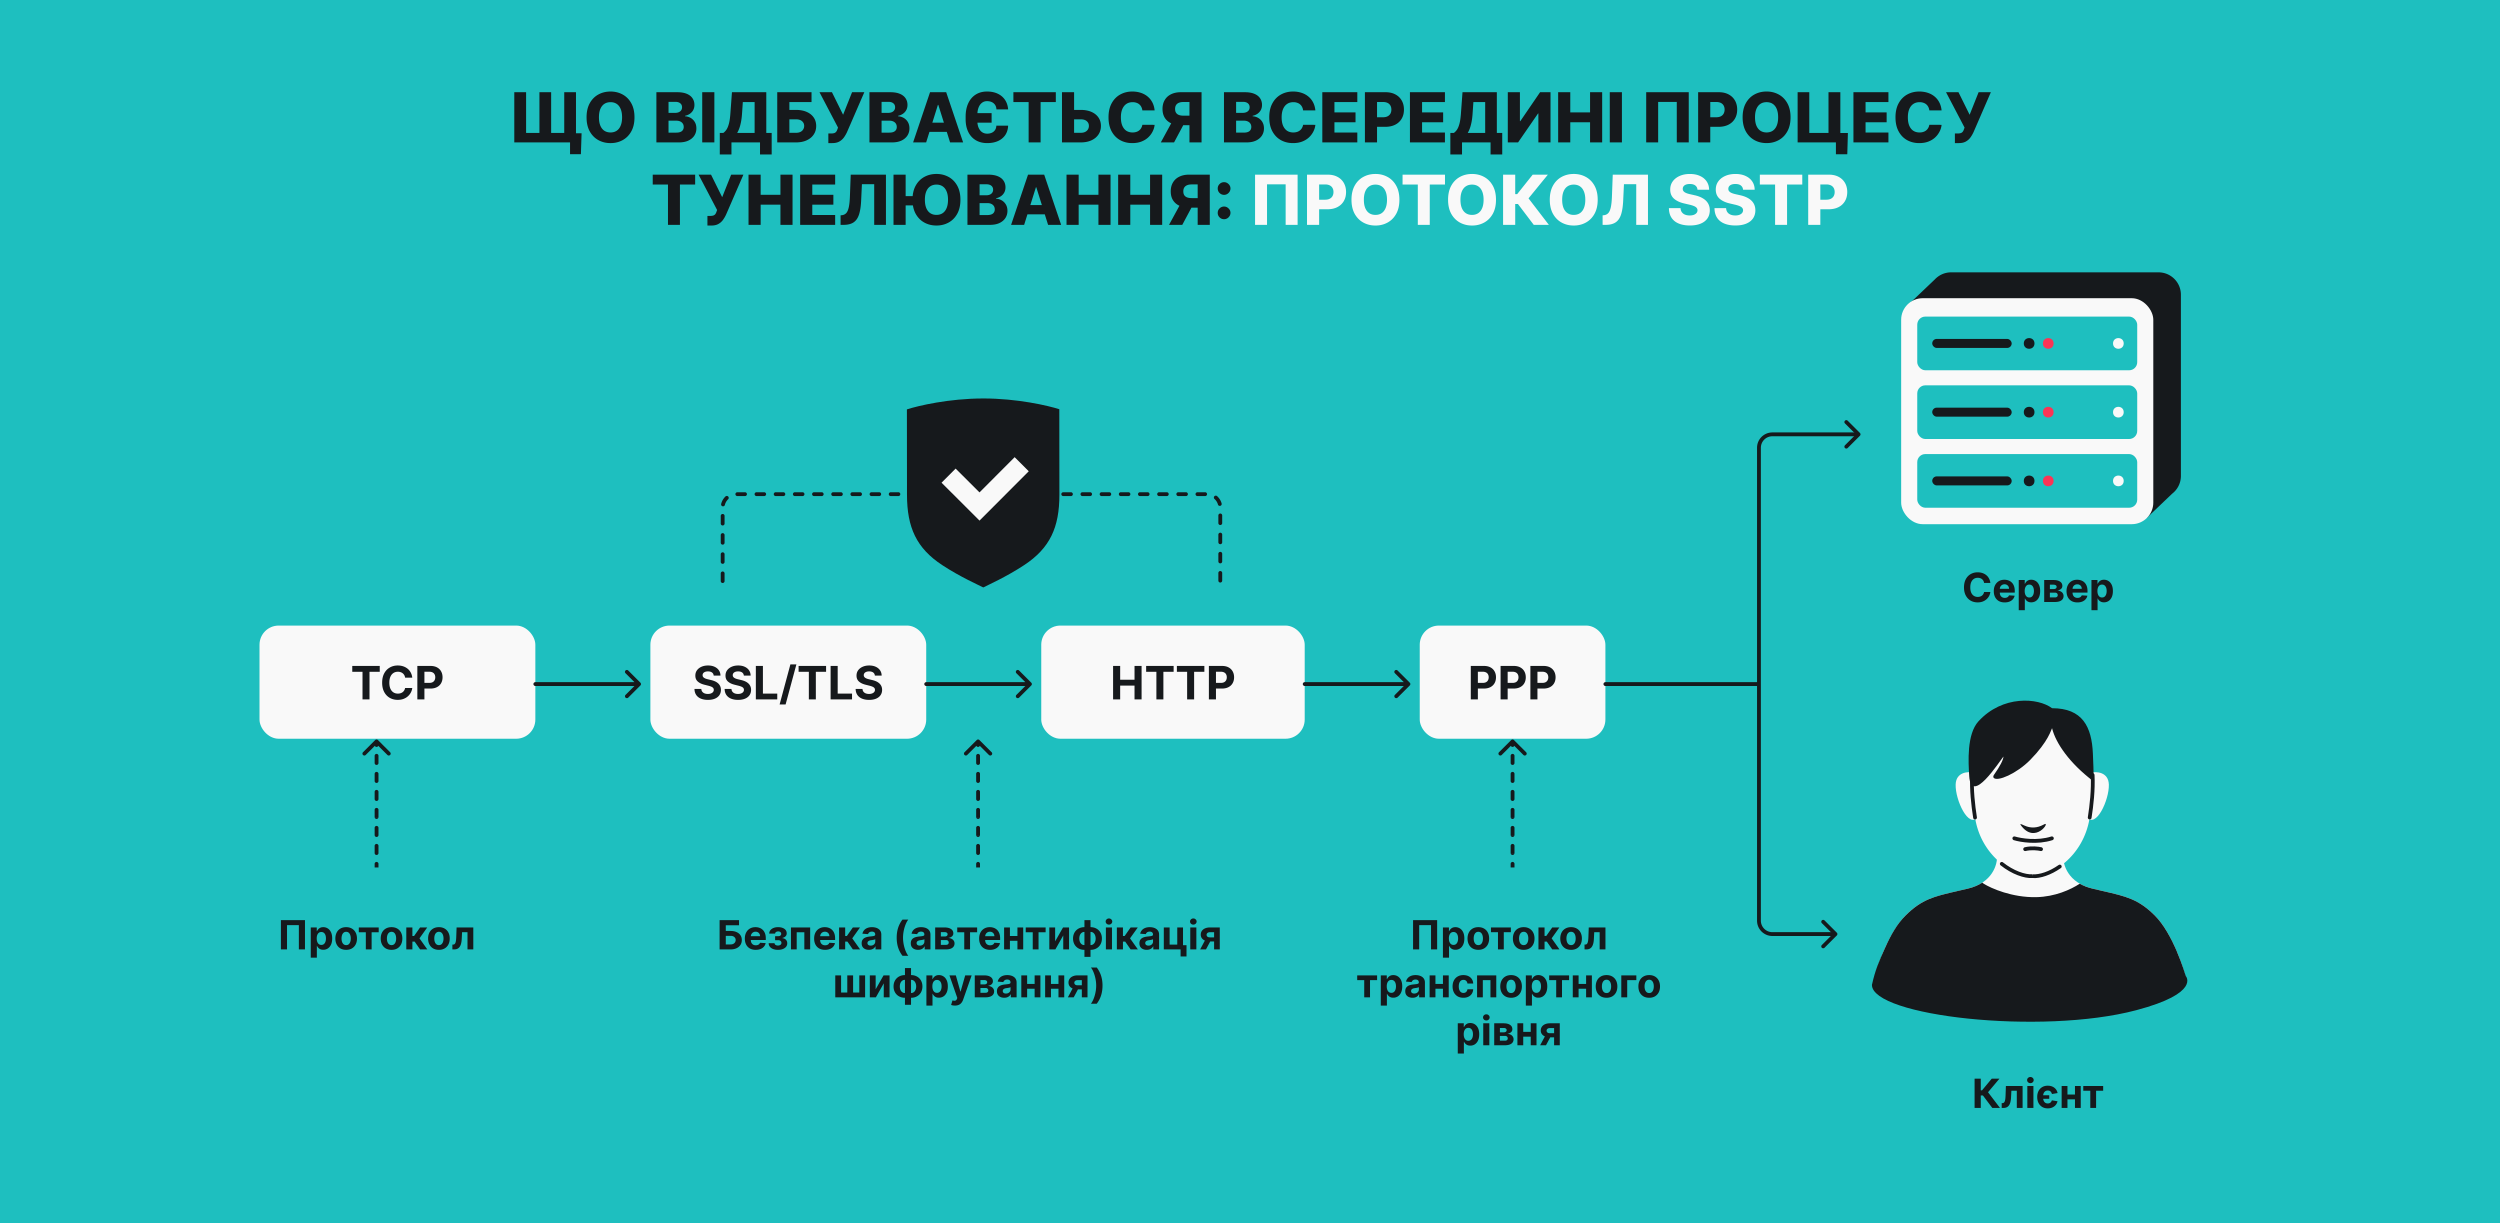 <svg width="1304" height="638" fill="none" xmlns="http://www.w3.org/2000/svg"><path fill="#1EBFBF" d="M1304 638H0V0h1304z"/><rect x="740.536" y="326.297" width="96.841" height="59.027" rx="10" fill="#F9F9F9"/><path d="M767.165 364.811v-17.455h6.886c1.324 0 2.452.253 3.383.759.932.5 1.642 1.196 2.131 2.088.494.886.742 1.909.742 3.068s-.25 2.182-.75 3.068c-.5.886-1.225 1.577-2.174 2.071-.943.494-2.085.741-3.426.741h-4.389v-2.957h3.793c.71 0 1.295-.122 1.755-.366.466-.25.813-.594 1.04-1.032.233-.443.349-.951.349-1.525 0-.58-.116-1.085-.349-1.517a2.326 2.326 0 0 0-1.04-1.014c-.466-.245-1.057-.367-1.773-.367h-2.488v14.438h-3.69Zm15.539 0v-17.455h6.886c1.324 0 2.452.253 3.383.759.932.5 1.643 1.196 2.131 2.088.494.886.742 1.909.742 3.068s-.25 2.182-.75 3.068c-.5.886-1.225 1.577-2.174 2.071-.943.494-2.085.741-3.426.741h-4.389v-2.957h3.793c.71 0 1.295-.122 1.755-.366.466-.25.813-.594 1.04-1.032.233-.443.349-.951.349-1.525 0-.58-.116-1.085-.349-1.517a2.326 2.326 0 0 0-1.04-1.014c-.466-.245-1.057-.367-1.772-.367h-2.489v14.438h-3.69Zm15.539 0v-17.455h6.886c1.324 0 2.452.253 3.384.759.931.5 1.642 1.196 2.13 2.088.495.886.742 1.909.742 3.068s-.25 2.182-.75 3.068c-.5.886-1.225 1.577-2.174 2.071-.943.494-2.085.741-3.426.741h-4.389v-2.957h3.793c.71 0 1.295-.122 1.755-.366.466-.25.813-.594 1.04-1.032.233-.443.35-.951.35-1.525 0-.58-.117-1.085-.35-1.517a2.326 2.326 0 0 0-1.04-1.014c-.466-.245-1.056-.367-1.772-.367h-2.489v14.438h-3.69Z" fill="#16191C"/><rect x="543.114" y="326.297" width="137.421" height="59.027" rx="10" fill="#F9F9F9"/><path d="M580.588 364.811v-17.455h3.691v7.202h7.491v-7.202h3.682v17.455h-3.682V357.6h-7.491v7.211h-3.691Zm17.242-14.412v-3.043h14.335v3.043h-5.344v14.412h-3.647v-14.412h-5.344Zm16.031 0v-3.043h14.335v3.043h-5.343v14.412h-3.648v-14.412h-5.344Zm16.696 14.412v-17.455h6.886c1.324 0 2.452.253 3.384.759.932.5 1.642 1.196 2.131 2.088.494.886.741 1.909.741 3.068s-.25 2.182-.75 3.068c-.5.886-1.224 1.577-2.173 2.071-.943.494-2.085.741-3.426.741h-4.39v-2.957h3.793c.71 0 1.296-.122 1.756-.366.466-.25.812-.594 1.04-1.032.233-.443.349-.951.349-1.525 0-.58-.116-1.085-.349-1.517a2.33 2.33 0 0 0-1.04-1.014c-.466-.245-1.057-.367-1.773-.367h-2.489v14.438h-3.69Z" fill="#16191C"/><rect x="339.237" y="326.297" width="143.877" height="59.027" rx="10" fill="#F9F9F9"/><path d="M372.263 352.376c-.068-.688-.361-1.222-.878-1.602-.517-.381-1.218-.571-2.105-.571-.602 0-1.111.085-1.525.255-.415.165-.733.395-.955.691-.216.295-.324.63-.324 1.005-.011.313.054.586.196.818.148.233.35.435.605.606.256.164.551.309.887.434.335.12.693.222 1.074.307l1.568.375a11.1 11.1 0 0 1 2.096.682 6.354 6.354 0 0 1 1.654 1.048c.466.415.826.904 1.082 1.466.262.563.395 1.207.401 1.935-.006 1.068-.279 1.994-.818 2.778-.535.779-1.307 1.384-2.319 1.816-1.005.426-2.218.639-3.639.639-1.409 0-2.636-.216-3.682-.648-1.039-.432-1.852-1.071-2.437-1.918-.58-.852-.884-1.906-.912-3.162h3.571c.04.586.207 1.074.503 1.466a2.79 2.79 0 0 0 1.201.878c.506.193 1.077.29 1.714.29.625 0 1.167-.091 1.627-.273.466-.182.827-.434 1.083-.758.255-.324.383-.696.383-1.117 0-.392-.116-.721-.349-.988-.227-.267-.563-.495-1.006-.682a10.196 10.196 0 0 0-1.611-.512l-1.9-.477c-1.472-.358-2.634-.917-3.486-1.679-.852-.761-1.276-1.787-1.27-3.077-.006-1.056.276-1.98.844-2.769.574-.79 1.361-1.407 2.361-1.85 1-.443 2.136-.665 3.409-.665 1.295 0 2.426.222 3.392.665.971.443 1.727 1.06 2.267 1.85.54.789.818 1.704.835 2.744h-3.537Zm15.727 0c-.068-.688-.361-1.222-.878-1.602-.517-.381-1.219-.571-2.105-.571-.603 0-1.111.085-1.526.255-.415.165-.733.395-.954.691-.216.295-.324.63-.324 1.005-.012.313.054.586.196.818.148.233.349.435.605.606.256.164.551.309.886.434.335.12.693.222 1.074.307l1.568.375c.762.171 1.461.398 2.097.682a6.365 6.365 0 0 1 1.653 1.048 4.37 4.37 0 0 1 1.083 1.466c.261.563.395 1.207.4 1.935-.005 1.068-.278 1.994-.818 2.778-.534.779-1.307 1.384-2.318 1.816-1.006.426-2.219.639-3.639.639-1.409 0-2.637-.216-3.682-.648-1.04-.432-1.852-1.071-2.438-1.918-.579-.852-.883-1.906-.912-3.162h3.571c.04.586.208 1.074.503 1.466.301.387.702.679 1.202.878.506.193 1.077.29 1.713.29.625 0 1.168-.091 1.628-.273.466-.182.827-.434 1.082-.758a1.75 1.75 0 0 0 .384-1.117c0-.392-.117-.721-.35-.988-.227-.267-.562-.495-1.005-.682a10.264 10.264 0 0 0-1.611-.512l-1.901-.477c-1.471-.358-2.633-.917-3.485-1.679-.853-.761-1.276-1.787-1.27-3.077-.006-1.056.275-1.98.843-2.769.574-.79 1.361-1.407 2.361-1.85 1-.443 2.137-.665 3.409-.665 1.296 0 2.426.222 3.392.665.972.443 1.728 1.06 2.267 1.85.54.789.819 1.704.836 2.744h-3.537Zm6.258 12.435v-17.455h3.69v14.412h7.483v3.043h-11.173Zm21.151-18.273-5.625 20.898h-3.128l5.625-20.898h3.128Zm1.152 3.861v-3.043h14.336v3.043h-5.344v14.412h-3.648v-14.412h-5.344Zm16.697 14.412v-17.455h3.69v14.412h7.483v3.043h-11.173Zm23.085-12.435c-.068-.688-.36-1.222-.877-1.602-.517-.381-1.219-.571-2.106-.571-.602 0-1.11.085-1.525.255-.415.165-.733.395-.955.691-.216.295-.323.63-.323 1.005a1.42 1.42 0 0 0 .196.818c.147.233.349.435.605.606.255.164.551.309.886.434.335.12.693.222 1.074.307l1.568.375c.761.171 1.46.398 2.097.682a6.365 6.365 0 0 1 1.653 1.048c.466.415.827.904 1.082 1.466.262.563.395 1.207.401 1.935-.006 1.068-.278 1.994-.818 2.778-.534.779-1.307 1.384-2.318 1.816-1.006.426-2.219.639-3.64.639-1.409 0-2.636-.216-3.681-.648-1.04-.432-1.853-1.071-2.438-1.918-.579-.852-.883-1.906-.912-3.162h3.571c.04.586.208 1.074.503 1.466.301.387.702.679 1.202.878.505.193 1.076.29 1.713.29.625 0 1.167-.091 1.628-.273.466-.182.826-.434 1.082-.758a1.75 1.75 0 0 0 .384-1.117c0-.392-.117-.721-.35-.988-.227-.267-.562-.495-1.006-.682a10.215 10.215 0 0 0-1.61-.512l-1.901-.477c-1.471-.358-2.633-.917-3.486-1.679-.852-.761-1.275-1.787-1.27-3.077-.005-1.056.276-1.98.844-2.769.574-.79 1.361-1.407 2.361-1.85 1-.443 2.136-.665 3.409-.665 1.296 0 2.426.222 3.392.665.972.443 1.727 1.06 2.267 1.85.54.789.818 1.704.835 2.744h-3.537Z" fill="#16191C"/><rect x="135.36" y="326.297" width="143.877" height="59.027" rx="10" fill="#F9F9F9"/><path d="M183.741 350.399v-3.043h14.335v3.043h-5.344v14.412h-3.647v-14.412h-5.344Zm31.3 3.068h-3.733a3.652 3.652 0 0 0-.418-1.287 3.262 3.262 0 0 0-.81-.972 3.554 3.554 0 0 0-1.142-.613 4.368 4.368 0 0 0-1.389-.213c-.903 0-1.69.224-2.361.673-.67.443-1.19 1.091-1.559 1.943-.37.847-.554 1.875-.554 3.085 0 1.245.184 2.29.554 3.137.375.846.897 1.485 1.568 1.917.67.432 1.446.648 2.327.648.494 0 .951-.065 1.372-.196a3.606 3.606 0 0 0 1.133-.571c.33-.256.603-.565.818-.929.222-.364.375-.778.461-1.244l3.733.017a6.747 6.747 0 0 1-.725 2.318c-.38.739-.895 1.4-1.542 1.986-.642.579-1.409 1.039-2.302 1.38-.886.336-1.889.503-3.008.503-1.557 0-2.949-.352-4.176-1.057-1.222-.704-2.188-1.724-2.898-3.059-.704-1.336-1.057-2.952-1.057-4.85 0-1.903.358-3.522 1.074-4.858.716-1.335 1.688-2.352 2.915-3.051 1.227-.704 2.608-1.057 4.142-1.057 1.011 0 1.949.142 2.812.427.87.284 1.64.698 2.31 1.244a6.39 6.39 0 0 1 1.636 1.986c.427.784.699 1.681.819 2.693Zm2.646 11.344v-17.455h6.886c1.324 0 2.452.253 3.384.759.932.5 1.642 1.196 2.131 2.088.494.886.741 1.909.741 3.068s-.25 2.182-.75 3.068c-.5.886-1.224 1.577-2.173 2.071-.943.494-2.086.741-3.426.741h-4.39v-2.957h3.793c.71 0 1.295-.122 1.756-.366.466-.25.812-.594 1.039-1.032.233-.443.35-.951.35-1.525 0-.58-.117-1.085-.35-1.517a2.323 2.323 0 0 0-1.039-1.014c-.466-.245-1.057-.367-1.773-.367h-2.489v14.438h-3.69Z" fill="#16191C"/><path fill-rule="evenodd" clip-rule="evenodd" d="m996.771 157.585 9.279.31v90.336c0 6.458 5.23 11.693 11.69 11.693h100.71l1.36 10.155 13.22-12.598a11.667 11.667 0 0 0 4.53-9.25v-94.489c0-6.457-5.23-11.692-11.69-11.692h-108.13c-3.35 0-6.37 1.41-8.51 3.669l-12.459 11.866Z" fill="#16191C"/><rect x="991.644" y="155.545" width="131.519" height="117.873" rx="11.248" fill="#F9F9F9"/><rect x="1000.04" y="165.134" width="114.734" height="28" rx="4.218" fill="#1EBFBF"/><rect x="1007.85" y="176.776" width="41.445" height="4.717" rx="2.358" fill="#16191C"/><circle cx="1058.4" cy="179.134" r="2.787" fill="#16191C"/><circle cx="1068.37" cy="179.134" r="2.787" fill="#FA3556"/><circle cx="1104.94" cy="179.134" r="2.787" fill="#F9F9F9"/><rect x="1000.04" y="200.987" width="114.734" height="28" rx="4.218" fill="#1EBFBF"/><rect x="1007.85" y="212.628" width="41.445" height="4.717" rx="2.358" fill="#16191C"/><circle cx="1058.4" cy="214.987" r="2.787" fill="#16191C"/><circle cx="1068.37" cy="214.987" r="2.787" fill="#FA3556"/><circle cx="1104.94" cy="214.987" r="2.787" fill="#F9F9F9"/><rect x="1000.04" y="236.84" width="114.734" height="28" rx="4.218" fill="#1EBFBF"/><rect x="1007.85" y="248.481" width="41.445" height="4.717" rx="2.358" fill="#16191C"/><circle cx="1058.4" cy="250.84" r="2.787" fill="#16191C"/><circle cx="1068.37" cy="250.84" r="2.787" fill="#FA3556"/><circle cx="1104.94" cy="250.84" r="2.787" fill="#F9F9F9"/><path d="M279.237 355.811a1 1 0 0 0 0 2v-2Zm54.812 1.707a.999.999 0 0 0 0-1.414l-6.364-6.364a.999.999 0 1 0-1.414 1.414l5.657 5.657-5.657 5.657a1 1 0 0 0 1.414 1.414l6.364-6.364Zm-54.812.293h54.105v-2h-54.105v2Zm203.877-2a1 1 0 0 0 0 2v-2Zm54.812 1.707a.999.999 0 0 0 0-1.414l-6.364-6.364a.999.999 0 1 0-1.414 1.414l5.657 5.657-5.657 5.657a1 1 0 0 0 1.414 1.414l6.364-6.364Zm-54.812.293h54.105v-2h-54.105v2Zm197.422-2a1 1 0 0 0 0 2v-2Zm54.812 1.707a.999.999 0 0 0 0-1.414l-6.364-6.364a.999.999 0 1 0-1.414 1.414l5.657 5.657-5.657 5.657a1 1 0 0 0 1.414 1.414l6.364-6.364Zm-54.812.293h54.105v-2h-54.105v2Z" fill="#16191C"/><path d="M837.376 356.811h80.095V233.555a7 7 0 0 1 7-7h43.182m-50.181 130.402v123.256a7 7 0 0 0 7 7h31.145" stroke="#16191C" stroke-width="2" stroke-linecap="round"/><path fill-rule="evenodd" clip-rule="evenodd" d="M1041.64 446.457c.28 4.404-2.35 13.975-15.11 17.034-2.03.485-3.9.917-5.66 1.32-12.08 2.775-18.39 4.225-26.937 12.722-7.836 7.786-13.765 23.267-15.817 31.146h161.644c-2.05-7.879-7.98-23.36-15.82-31.146-8.55-8.497-14.86-9.947-26.93-12.722-1.76-.403-3.64-.835-5.66-1.32-12.76-3.059-15.4-12.63-15.12-17.034l-16.68-14.246v-1.048l-.61.524-.62-.524v1.048l-16.68 14.246Z" fill="#F9F9F9"/><path fill-rule="evenodd" clip-rule="evenodd" d="M1084.8 460.94c-4.71 3.07-12.85 6.807-22.66 7.016-12.6.268-23.58-4.582-27.49-7.04l-.66-.541c-1.98 1.301-4.44 2.391-7.46 3.116-2.03.485-3.9.917-5.66 1.32-12.08 2.775-18.39 4.225-26.938 12.722-4.215 4.189-7.436 9.617-10.683 16.864-3.247 7.248-5.112 11.504-6.853 19.316 0 16.243 88.294 26.308 137.794 13.229 33.89-8.952 25.9-17.836 25.9-17.836s-1.81-6.17-4.7-12.961-6.84-14.032-11.45-18.612c-8.55-8.497-14.86-9.947-26.93-12.722-1.76-.403-3.64-.835-5.66-1.32-2.58-.617-4.74-1.5-6.55-2.551Z" fill="#16191C"/><path d="M1033.07 465.556c4.67 2.513 15.24 7.323 25.46 7.427 14.99.153 22.51-4.519 27.5-6.909" stroke="#16191C" stroke-width="1.964" stroke-linecap="round"/><path fill-rule="evenodd" clip-rule="evenodd" d="M1055.57 370.16c-5.58.849-12.32 3.479-18.68 10.262-10.54 11.243-8.91 31.916-6.71 46.018 3.25 20.879 21.21 31.104 30.08 30.581v-.063.072c8.87.523 26.46-9.711 29.72-30.59 2.19-14.102 3.83-34.775-6.71-46.018-6.36-6.782-13.11-9.413-18.68-10.262v-.04a31.957 31.957 0 0 0-4.51-.307c-1.75-.006-3.28.136-4.52.307l.01.04Z" fill="#F9F9F9"/><path d="M1099.98 409.204c-.2-6.487-6.43-6.949-9.59-6.158-2.38 6.798-5.66 17.942-1.93 23.053 4.67 6.388 11.76-8.787 11.52-16.895Zm-79.91 0c.19-6.487 6.42-6.949 9.59-6.158 2.37 6.798 5.65 17.942 1.92 23.053-4.67 6.388-11.76-8.787-11.51-16.895Z" fill="#F9F9F9"/><path d="M1040.17 403.983c2.99-4.202 4.82-7.784 4.82-9.369-1.89 2.252-16.89 25.876-17.85 10.166v-.065c-.45-7.291-1.33-21.743 4.85-28.495 12.56-13.72 31.08-12.32 38.36-6.82 15.89 0 20.7 9.663 21.3 23.708.47 10.975.54 14.19 0 14.19-11.98-9.105-19.35-19.51-21.3-27.476-.45.71-1.85 6.85-11.38 16.539-7.03 7.149-17.21 11.545-19.08 9.334-.41-.487-.09-1.192.28-1.712Z" fill="#16191C"/><path d="M1030.18 426.44c-1.02-6.513-1.91-14.427-1.54-22.166m61.34 22.166c1.01-6.513 1.91-14.427 1.54-22.166m-47.4 46.305c5.73 4.538 11.95 6.688 16.14 6.441v-.062.072c3.74.22 9.02-1.467 14.13-5.054" stroke="#16191C" stroke-width="1.964" stroke-linecap="round"/><path d="M1053.84 430.106c0-1.484 4.71 4.059 12.14 0 4.24-2.629-4.47 11.137-12.14 0Z" fill="#16191C"/><path d="M1050.68 437.277c3.35 1.02 11.96 2.448 19.57 0m-5.65 5.638c-1.41-.33-5.06-.791-8.27 0" stroke="#16191C" stroke-width="2" stroke-linecap="round"/><path d="M375.343 495.213V479.94h10.135v2.662h-6.906v2.983h2.484c1.208 0 2.249.197 3.124.589.88.388 1.559.937 2.036 1.648.477.711.716 1.549.716 2.514 0 .959-.239 1.807-.716 2.542-.477.731-1.156 1.303-2.036 1.716-.875.412-1.916.619-3.124.619h-5.713Zm3.229-2.596h2.484c.576 0 1.064-.104 1.461-.313.398-.214.699-.494.903-.842.208-.353.313-.739.313-1.156 0-.607-.231-1.119-.694-1.537-.457-.422-1.118-.633-1.983-.633h-2.484v4.481Zm15.61 2.819c-1.178 0-2.192-.238-3.042-.716a4.9 4.9 0 0 1-1.954-2.043c-.457-.885-.686-1.931-.686-3.139 0-1.179.229-2.213.686-3.103a5.066 5.066 0 0 1 1.931-2.08c.836-.497 1.815-.746 2.939-.746.755 0 1.459.122 2.11.365a4.678 4.678 0 0 1 1.715 1.082c.493.482.875 1.088 1.149 1.819.273.726.41 1.576.41 2.551v.872h-9.672v-1.969h6.682c0-.457-.1-.862-.299-1.215a2.14 2.14 0 0 0-.828-.828c-.348-.204-.753-.306-1.215-.306-.482 0-.91.112-1.283.336a2.36 2.36 0 0 0-.865.887 2.494 2.494 0 0 0-.32 1.231v1.872c0 .566.104 1.056.313 1.469.213.412.514.731.902.954.388.224.848.336 1.38.336.353 0 .676-.05.969-.149.293-.1.545-.249.753-.448.209-.199.368-.442.478-.73l2.938.193a4.016 4.016 0 0 1-.917 1.85c-.458.522-1.049.93-1.775 1.223-.721.288-1.554.432-2.499.432Zm6.742-3.467h3.08c.015.378.184.676.507.895.323.218.741.328 1.253.328.517 0 .952-.12 1.305-.358.353-.244.529-.592.529-1.044 0-.279-.069-.52-.208-.724a1.431 1.431 0 0 0-.582-.492 1.983 1.983 0 0 0-.865-.179h-1.648v-2.08h1.648c.492 0 .87-.115 1.133-.343a1.08 1.08 0 0 0 .403-.858c0-.388-.139-.699-.418-.932-.273-.239-.643-.358-1.111-.358-.472 0-.865.107-1.178.32-.308.209-.467.483-.477.821h-3.065c.01-.686.216-1.28.619-1.783.407-.502.954-.889 1.64-1.163.691-.273 1.464-.41 2.32-.41.934 0 1.74.132 2.416.395.681.259 1.203.629 1.566 1.111.368.483.552 1.057.552 1.723 0 .607-.199 1.114-.597 1.521-.398.408-.955.699-1.67.873v.119c.472.03.899.157 1.282.38.383.224.689.532.918.925.228.388.343.848.343 1.38 0 .711-.209 1.32-.627 1.827-.413.507-.984.897-1.715 1.171-.726.268-1.559.402-2.498.402-.915 0-1.735-.131-2.461-.395-.721-.268-1.295-.661-1.723-1.178-.422-.517-.646-1.149-.671-1.894Zm11.643 3.244v-11.455h10.015v11.455h-3.035v-8.957h-3.982v8.957h-2.998Zm17.771.223c-1.179 0-2.193-.238-3.043-.716a4.906 4.906 0 0 1-1.954-2.043c-.457-.885-.686-1.931-.686-3.139 0-1.179.229-2.213.686-3.103a5.075 5.075 0 0 1 1.932-2.08c.835-.497 1.814-.746 2.938-.746.756 0 1.459.122 2.11.365a4.682 4.682 0 0 1 1.716 1.082c.492.482.875 1.088 1.148 1.819.273.726.41 1.576.41 2.551v.872h-9.672v-1.969h6.682c0-.457-.1-.862-.299-1.215a2.13 2.13 0 0 0-.827-.828c-.348-.204-.753-.306-1.216-.306-.482 0-.91.112-1.282.336a2.363 2.363 0 0 0-.866.887 2.515 2.515 0 0 0-.32 1.231v1.872c0 .566.104 1.056.313 1.469.214.412.515.731.902.954.388.224.848.336 1.38.336.353 0 .676-.05.969-.149.294-.1.545-.249.754-.448a1.95 1.95 0 0 0 .477-.73l2.938.193a4.016 4.016 0 0 1-.917 1.85c-.458.522-1.049.93-1.775 1.223-.721.288-1.554.432-2.498.432Zm7.33-.223v-11.455h3.177v4.445h.895l3.117-4.445h3.729l-4.049 5.683 4.094 5.772h-3.774l-2.826-4.065h-1.186v4.065h-3.177Zm15.571.216c-.73 0-1.382-.127-1.953-.38a3.15 3.15 0 0 1-1.358-1.141c-.328-.507-.492-1.139-.492-1.895 0-.636.117-1.17.351-1.603.233-.432.551-.78.954-1.044.403-.263.86-.462 1.372-.597a10.522 10.522 0 0 1 1.626-.283c.666-.07 1.203-.134 1.611-.194.407-.064.703-.159.887-.283.184-.124.276-.308.276-.552v-.045c0-.472-.149-.837-.447-1.096-.294-.259-.711-.388-1.253-.388-.572 0-1.027.127-1.365.381a1.744 1.744 0 0 0-.671.939l-2.938-.238a3.982 3.982 0 0 1 .88-1.805c.437-.512 1.002-.905 1.693-1.178.696-.279 1.501-.418 2.416-.418.636 0 1.245.075 1.827.224a4.77 4.77 0 0 1 1.558.693c.458.313.818.716 1.082 1.208.263.488.395 1.072.395 1.753v7.726h-3.013v-1.589h-.089c-.184.358-.43.674-.739.947-.308.269-.678.48-1.111.634-.432.149-.932.224-1.499.224Zm.91-2.193c.468 0 .88-.092 1.238-.275.358-.189.639-.443.843-.761a1.96 1.96 0 0 0 .306-1.081v-1.216c-.1.065-.237.124-.411.179-.169.05-.36.097-.574.142a35.82 35.82 0 0 1-.641.112c-.214.029-.408.057-.582.082a3.878 3.878 0 0 0-.977.261c-.278.119-.494.28-.649.484-.154.199-.231.448-.231.746 0 .433.157.763.47.992.318.224.721.335 1.208.335Zm13.567-4.146c0-1.849.246-3.552.738-5.108a14.106 14.106 0 0 1 2.275-4.325h3.035c-.388.492-.748 1.093-1.081 1.804a16.162 16.162 0 0 0-.873 2.327c-.248.845-.442 1.72-.582 2.625-.139.9-.208 1.792-.208 2.677 0 1.178.119 2.369.358 3.572.243 1.198.571 2.312.984 3.341.418 1.029.885 1.872 1.402 2.528h-3.035a14.106 14.106 0 0 1-2.275-4.325c-.492-1.556-.738-3.261-.738-5.116Zm11.158 6.339c-.731 0-1.382-.127-1.954-.38a3.153 3.153 0 0 1-1.357-1.141c-.328-.507-.492-1.139-.492-1.895 0-.636.117-1.17.35-1.603.234-.432.552-.78.955-1.044.403-.263.86-.462 1.372-.597a10.522 10.522 0 0 1 1.626-.283c.666-.07 1.203-.134 1.611-.194.407-.064.703-.159.887-.283.184-.124.276-.308.276-.552v-.045c0-.472-.149-.837-.448-1.096-.293-.259-.71-.388-1.252-.388-.572 0-1.027.127-1.365.381a1.744 1.744 0 0 0-.671.939l-2.938-.238a3.982 3.982 0 0 1 .88-1.805c.437-.512 1.001-.905 1.692-1.178.696-.279 1.502-.418 2.417-.418.636 0 1.245.075 1.827.224a4.78 4.78 0 0 1 1.558.693c.458.313.818.716 1.082 1.208.263.488.395 1.072.395 1.753v7.726h-3.013v-1.589h-.089a3.233 3.233 0 0 1-.739.947c-.308.269-.678.48-1.111.634-.432.149-.932.224-1.499.224Zm.91-2.193c.467 0 .88-.092 1.238-.275.358-.189.639-.443.843-.761.203-.318.305-.679.305-1.081v-1.216a1.69 1.69 0 0 1-.41.179c-.169.05-.36.097-.574.142-.214.039-.428.077-.641.112-.214.029-.408.057-.582.082a3.866 3.866 0 0 0-.977.261 1.56 1.56 0 0 0-.649.484c-.154.199-.231.448-.231.746 0 .433.157.763.47.992.318.224.721.335 1.208.335Zm8.005 1.977v-11.455h4.885c1.412 0 2.528.269 3.348.805.821.537 1.231 1.301 1.231 2.29 0 .621-.231 1.138-.694 1.551-.462.413-1.103.691-1.924.835.686.05 1.271.207 1.753.47.487.259.857.594 1.111 1.007.258.412.388.87.388 1.372 0 .651-.174 1.211-.522 1.678-.343.467-.848.825-1.514 1.074-.661.248-1.469.373-2.424.373h-5.638Zm2.961-2.379h2.677c.443 0 .788-.105 1.037-.313.253-.214.38-.505.38-.873 0-.408-.127-.728-.38-.962-.249-.234-.594-.35-1.037-.35h-2.677v2.498Zm0-4.363h1.991c.318 0 .589-.045.813-.134a1.14 1.14 0 0 0 .522-.403c.124-.174.186-.38.186-.619a.952.952 0 0 0-.425-.827c-.283-.199-.671-.299-1.163-.299h-1.924v2.282Zm8.542-2.215v-2.498h10.381v2.498h-3.691v8.957h-3.028v-8.957h-3.662Zm17.117 9.18c-1.178 0-2.192-.238-3.043-.716a4.897 4.897 0 0 1-1.953-2.043c-.458-.885-.686-1.931-.686-3.139 0-1.179.228-2.213.686-3.103a5.066 5.066 0 0 1 1.931-2.08c.835-.497 1.815-.746 2.938-.746.756 0 1.459.122 2.111.365a4.678 4.678 0 0 1 1.715 1.082c.492.482.875 1.088 1.148 1.819.274.726.41 1.576.41 2.551v.872h-9.672v-1.969h6.682c0-.457-.099-.862-.298-1.215a2.14 2.14 0 0 0-.828-.828c-.348-.204-.753-.306-1.216-.306a2.44 2.44 0 0 0-1.282.336 2.36 2.36 0 0 0-.865.887 2.505 2.505 0 0 0-.321 1.231v1.872c0 .566.104 1.056.313 1.469.214.412.515.731.903.954.387.224.847.336 1.379.336.353 0 .676-.05.97-.149.293-.1.544-.249.753-.448.209-.199.368-.442.477-.73l2.938.193a4.016 4.016 0 0 1-.917 1.85c-.457.522-1.049.93-1.775 1.223-.721.288-1.553.432-2.498.432Zm15.303-7.218v2.498h-5.981v-2.498h5.981Zm-4.937-4.46v11.455h-3.035v-11.455h3.035Zm6.928 0v11.455h-3.013v-11.455h3.013Zm1.314 2.498v-2.498h10.381v2.498h-3.692v8.957h-3.027v-8.957h-3.662Zm15.342 4.766 4.124-7.264h3.132v11.455h-3.028v-7.286l-4.109 7.286h-3.154v-11.455h3.035v7.264Zm15.284 8.083V479.94h3.169v19.165h-3.169Zm0-3.669c-.88 0-1.683-.141-2.409-.425a5.536 5.536 0 0 1-1.879-1.215 5.5 5.5 0 0 1-1.223-1.872c-.289-.726-.433-1.524-.433-2.394 0-.88.144-1.68.433-2.401a5.405 5.405 0 0 1 1.223-1.872 5.407 5.407 0 0 1 1.879-1.216c.726-.288 1.529-.432 2.409-.432h.589v11.827h-.589Zm0-2.475h.35v-6.876h-.35a2.37 2.37 0 0 0-1.141.268 2.495 2.495 0 0 0-.843.739 3.342 3.342 0 0 0-.522 1.088 5.114 5.114 0 0 0-.171 1.35c0 .636.104 1.216.313 1.738.209.517.514.929.917 1.238.403.303.885.455 1.447.455Zm3.169 2.475h-.589v-11.827h.589c.88 0 1.683.144 2.409.432a5.407 5.407 0 0 1 1.879 1.216 5.405 5.405 0 0 1 1.223 1.872c.288.721.433 1.521.433 2.401 0 .87-.145 1.668-.433 2.394a5.5 5.5 0 0 1-1.223 1.872 5.536 5.536 0 0 1-1.879 1.215c-.726.284-1.529.425-2.409.425Zm0-2.475c.428 0 .808-.087 1.141-.261.333-.179.614-.426.843-.739.228-.313.402-.676.522-1.089.119-.417.179-.865.179-1.342 0-.641-.107-1.22-.321-1.737-.209-.522-.512-.938-.91-1.246-.397-.308-.882-.462-1.454-.462h-.35v6.876h.35Zm8.022 2.252v-11.455h3.177v11.455h-3.177Zm1.596-12.931c-.472 0-.877-.157-1.215-.47a1.524 1.524 0 0 1-.5-1.141c0-.438.167-.813.5-1.126a1.708 1.708 0 0 1 1.215-.478c.473 0 .875.159 1.208.478.338.313.507.688.507 1.126 0 .442-.169.823-.507 1.141a1.7 1.7 0 0 1-1.208.47Zm4.126 12.931v-11.455h3.177v4.445h.895l3.117-4.445h3.729l-4.05 5.683 4.094 5.772h-3.773l-2.826-4.065h-1.186v4.065h-3.177Zm15.571.216c-.731 0-1.382-.127-1.954-.38a3.153 3.153 0 0 1-1.357-1.141c-.328-.507-.492-1.139-.492-1.895 0-.636.117-1.17.35-1.603.234-.432.552-.78.955-1.044.403-.263.86-.462 1.372-.597a10.522 10.522 0 0 1 1.626-.283c.666-.07 1.203-.134 1.611-.194.407-.064.703-.159.887-.283.184-.124.276-.308.276-.552v-.045c0-.472-.149-.837-.448-1.096-.293-.259-.711-.388-1.252-.388-.572 0-1.027.127-1.365.381a1.744 1.744 0 0 0-.671.939l-2.938-.238a3.99 3.99 0 0 1 .879-1.805c.438-.512 1.002-.905 1.693-1.178.696-.279 1.502-.418 2.417-.418.636 0 1.245.075 1.827.224a4.78 4.78 0 0 1 1.558.693 3.36 3.36 0 0 1 1.081 1.208c.264.488.396 1.072.396 1.753v7.726h-3.013v-1.589h-.09a3.23 3.23 0 0 1-.738.947c-.308.269-.678.48-1.111.634-.433.149-.932.224-1.499.224Zm.91-2.193c.467 0 .88-.092 1.238-.275.358-.189.639-.443.842-.761a1.96 1.96 0 0 0 .306-1.081v-1.216a1.69 1.69 0 0 1-.41.179c-.169.05-.36.097-.574.142-.214.039-.428.077-.641.112-.214.029-.408.057-.582.082a3.866 3.866 0 0 0-.977.261 1.56 1.56 0 0 0-.649.484c-.154.199-.231.448-.231.746 0 .433.157.763.47.992.318.224.721.335 1.208.335Zm18.021-9.478v9.262h1.827v5.877h-3.088v-3.684h-8.755v-11.455h3.036v8.956h3.982v-8.956h2.998Zm3.786 11.455v-11.455h3.177v11.455h-3.177Zm1.596-12.931a1.73 1.73 0 0 1-1.216-.47 1.523 1.523 0 0 1-.499-1.141c0-.438.166-.813.499-1.126a1.712 1.712 0 0 1 1.216-.478c.472 0 .875.159 1.208.478.338.313.507.688.507 1.126 0 .442-.169.823-.507 1.141-.333.313-.736.47-1.208.47Zm10.837 12.931v-8.964h-2.147c-.582 0-1.024.134-1.328.403-.303.268-.452.586-.447.954-.005.373.139.689.432.947.299.254.736.381 1.313.381h3.236v2.147H631.1c-.979 0-1.827-.149-2.543-.447-.716-.298-1.268-.714-1.656-1.246-.387-.537-.579-1.16-.574-1.871-.005-.746.187-1.4.574-1.962.388-.566.943-1.006 1.663-1.32.726-.318 1.581-.477 2.566-.477h5.108v11.455h-2.961Zm-7.278 0 3.184-5.966h3.036l-3.177 5.966h-3.043Zm-190.32 13.545h3.035v8.934h3.229v-8.934h3.035v8.934h3.23v-8.934h3.035v11.455h-15.564v-11.455Zm21.062 7.264 4.124-7.264h3.132v11.455h-3.028v-7.286l-4.109 7.286h-3.155v-11.455h3.036v7.264Zm15.284 8.083V504.94h3.169v19.165h-3.169Zm0-3.669c-.88 0-1.683-.141-2.409-.425a5.536 5.536 0 0 1-1.879-1.215 5.5 5.5 0 0 1-1.223-1.872c-.289-.726-.433-1.524-.433-2.394 0-.88.144-1.68.433-2.401a5.405 5.405 0 0 1 1.223-1.872 5.407 5.407 0 0 1 1.879-1.216c.726-.288 1.529-.432 2.409-.432h.589v11.827h-.589Zm0-2.475h.35v-6.876h-.35a2.37 2.37 0 0 0-1.141.268 2.486 2.486 0 0 0-.843.739 3.342 3.342 0 0 0-.522 1.088 5.114 5.114 0 0 0-.172 1.35c0 .636.105 1.216.314 1.738.208.517.514.929.917 1.238.403.303.885.455 1.447.455Zm3.169 2.475h-.589v-11.827h.589c.88 0 1.683.144 2.409.432a5.407 5.407 0 0 1 1.879 1.216 5.405 5.405 0 0 1 1.223 1.872c.288.721.432 1.521.432 2.401 0 .87-.144 1.668-.432 2.394a5.5 5.5 0 0 1-1.223 1.872 5.536 5.536 0 0 1-1.879 1.215c-.726.284-1.529.425-2.409.425Zm0-2.475a2.43 2.43 0 0 0 1.141-.261c.333-.179.614-.426.843-.739.228-.313.402-.676.522-1.089.119-.417.179-.865.179-1.342 0-.641-.107-1.22-.321-1.737-.209-.522-.512-.938-.91-1.246-.398-.308-.882-.462-1.454-.462h-.351v6.876h.351Zm8.022 6.547v-15.75h3.132v1.924h.142c.139-.308.341-.621.604-.94a3.2 3.2 0 0 1 1.044-.805c.433-.219.97-.328 1.611-.328.835 0 1.606.219 2.312.656.706.433 1.27 1.086 1.692 1.961.423.871.634 1.962.634 3.274 0 1.278-.206 2.357-.619 3.237-.407.875-.964 1.539-1.67 1.991a4.293 4.293 0 0 1-2.357.671c-.616 0-1.141-.102-1.573-.306a3.264 3.264 0 0 1-1.052-.768 3.905 3.905 0 0 1-.626-.947h-.097v6.13h-3.177Zm3.11-10.023c0 .681.094 1.276.283 1.783.189.507.463.902.821 1.185.358.279.793.418 1.305.418.517 0 .954-.142 1.312-.425.358-.288.629-.686.813-1.193.189-.512.283-1.101.283-1.768 0-.661-.092-1.243-.276-1.745-.183-.502-.454-.895-.812-1.178-.358-.283-.798-.425-1.32-.425-.517 0-.955.137-1.313.41-.353.274-.624.661-.813 1.164-.189.502-.283 1.093-.283 1.774Zm11.771 10.023a6.26 6.26 0 0 1-1.133-.097 4.183 4.183 0 0 1-.865-.231l.716-2.371c.373.114.708.176 1.007.186.303.01.564-.06.783-.209.223-.149.405-.403.544-.76l.186-.485-4.109-11.783h3.341l2.372 8.412h.119l2.394-8.412h3.363l-4.452 12.693a5.35 5.35 0 0 1-.872 1.61 3.576 3.576 0 0 1-1.38 1.067c-.557.253-1.228.38-2.014.38Zm10.344-4.295v-11.455h4.884c1.412 0 2.528.269 3.349.805.82.537 1.23 1.301 1.23 2.29 0 .621-.231 1.138-.693 1.551-.463.413-1.104.691-1.924.835.686.05 1.27.207 1.752.47.487.259.858.594 1.111 1.007.259.412.388.87.388 1.372 0 .651-.174 1.211-.522 1.678-.343.467-.848.825-1.514 1.074-.661.248-1.469.373-2.423.373h-5.638Zm2.96-2.379h2.678c.442 0 .788-.105 1.036-.313.254-.214.381-.505.381-.873 0-.408-.127-.728-.381-.962-.248-.234-.594-.35-1.036-.35h-2.678v2.498Zm0-4.363h1.992c.318 0 .589-.045.812-.134a1.14 1.14 0 0 0 .522-.403c.125-.174.187-.38.187-.619a.954.954 0 0 0-.425-.827c-.284-.199-.671-.299-1.164-.299h-1.924v2.282Zm12.406 6.958c-.731 0-1.382-.127-1.954-.38a3.147 3.147 0 0 1-1.357-1.141c-.328-.507-.493-1.139-.493-1.895 0-.636.117-1.17.351-1.603.234-.432.552-.78.955-1.044.402-.263.86-.462 1.372-.597a10.53 10.53 0 0 1 1.625-.283c.667-.07 1.204-.134 1.611-.194.408-.064.704-.159.888-.283.184-.124.276-.308.276-.552v-.045c0-.472-.15-.837-.448-1.096-.293-.259-.711-.388-1.253-.388-.571 0-1.026.127-1.364.381a1.75 1.75 0 0 0-.672.939l-2.938-.238a3.992 3.992 0 0 1 .88-1.805c.438-.512 1.002-.905 1.693-1.178.696-.279 1.501-.418 2.416-.418.637 0 1.246.075 1.827.224.587.149 1.106.38 1.559.693.457.313.818.716 1.081 1.208.264.488.395 1.072.395 1.753v7.726h-3.012v-1.589h-.09a3.23 3.23 0 0 1-.738.947c-.308.269-.679.48-1.111.634-.433.149-.932.224-1.499.224Zm.91-2.193c.467 0 .88-.092 1.237-.275.358-.189.639-.443.843-.761a1.96 1.96 0 0 0 .306-1.081v-1.216c-.1.065-.236.124-.41.179a7.54 7.54 0 0 1-.574.142c-.214.039-.428.077-.642.112-.214.029-.407.057-.581.082a3.866 3.866 0 0 0-.977.261c-.279.119-.495.28-.649.484-.154.199-.231.448-.231.746 0 .433.156.763.469.992.319.224.721.335 1.209.335Zm15.977-5.018v2.498h-5.981v-2.498h5.981Zm-4.937-4.46v11.455h-3.035v-11.455h3.035Zm6.928 0v11.455h-3.013v-11.455h3.013Zm10.437 4.46v2.498h-5.981v-2.498h5.981Zm-4.937-4.46v11.455h-3.035v-11.455h3.035Zm6.928 0v11.455H552.1v-11.455h3.013Zm9.176 11.455v-8.964h-2.148c-.581 0-1.024.134-1.327.403-.303.268-.452.586-.447.954-.005.373.139.689.432.947.298.254.736.381 1.313.381h3.236v2.147h-3.236c-.98 0-1.827-.149-2.543-.447-.716-.298-1.268-.714-1.656-1.246-.388-.537-.579-1.16-.574-1.871-.005-.746.186-1.4.574-1.962.388-.566.942-1.006 1.663-1.32.726-.318 1.581-.477 2.565-.477h5.109v11.455h-2.961Zm-7.278 0 3.184-5.966h3.035l-3.177 5.966h-3.042Zm18.062-6.123c0 1.855-.249 3.56-.746 5.116a13.976 13.976 0 0 1-2.267 4.325h-3.035c.387-.492.748-1.094 1.081-1.805.333-.71.624-1.486.872-2.326.249-.845.443-1.72.582-2.625.139-.905.209-1.8.209-2.685 0-1.178-.122-2.366-.365-3.564a18.197 18.197 0 0 0-.985-3.341c-.412-1.03-.877-1.872-1.394-2.528h3.035a13.976 13.976 0 0 1 2.267 4.325c.497 1.556.746 3.259.746 5.108Zm174.545-34.15v15.273h-3.192v-12.648h-6.174v12.648h-3.192V479.94h12.558Zm3.015 19.568v-15.75h3.132v1.924h.142c.139-.308.34-.621.604-.94a3.179 3.179 0 0 1 1.044-.805c.432-.219.969-.328 1.61-.328.836 0 1.606.219 2.312.656.706.433 1.27 1.086 1.693 1.961.423.871.634 1.962.634 3.274 0 1.278-.206 2.357-.619 3.237-.408.875-.965 1.539-1.67 1.991a4.293 4.293 0 0 1-2.357.671c-.616 0-1.141-.102-1.574-.306a3.26 3.26 0 0 1-1.051-.768 3.905 3.905 0 0 1-.626-.947h-.097v6.13h-3.177Zm3.11-10.023c0 .681.094 1.276.283 1.783.189.507.462.902.82 1.185.358.279.793.418 1.305.418.517 0 .955-.142 1.313-.425.358-.288.629-.686.813-1.193.189-.512.283-1.101.283-1.768 0-.661-.092-1.243-.276-1.745-.184-.502-.455-.895-.813-1.178-.358-.283-.798-.425-1.32-.425-.517 0-.954.137-1.312.41-.353.274-.624.661-.813 1.164-.189.502-.283 1.093-.283 1.774Zm15.354 5.951c-1.158 0-2.16-.246-3.005-.738a5.048 5.048 0 0 1-1.946-2.073c-.458-.89-.687-1.922-.687-3.095 0-1.183.229-2.217.687-3.102a4.988 4.988 0 0 1 1.946-2.073c.845-.497 1.847-.746 3.005-.746 1.159 0 2.158.249 2.998.746a4.975 4.975 0 0 1 1.954 2.073c.457.885.686 1.919.686 3.102 0 1.173-.229 2.205-.686 3.095a5.035 5.035 0 0 1-1.954 2.073c-.84.492-1.839.738-2.998.738Zm.015-2.461c.527 0 .967-.149 1.32-.447.353-.303.619-.716.798-1.238.184-.522.276-1.116.276-1.782 0-.666-.092-1.261-.276-1.783-.179-.522-.445-.934-.798-1.237-.353-.304-.793-.455-1.32-.455-.532 0-.979.151-1.342.455-.358.303-.629.715-.813 1.237-.179.522-.268 1.117-.268 1.783 0 .666.089 1.26.268 1.782.184.522.455.935.813 1.238.363.298.81.447 1.342.447Zm6.579-6.719v-2.498h10.381v2.498h-3.691v8.957h-3.028v-8.957h-3.662Zm17.072 9.18c-1.158 0-2.16-.246-3.005-.738a5.048 5.048 0 0 1-1.946-2.073c-.458-.89-.687-1.922-.687-3.095 0-1.183.229-2.217.687-3.102a4.988 4.988 0 0 1 1.946-2.073c.845-.497 1.847-.746 3.005-.746 1.159 0 2.158.249 2.998.746a4.975 4.975 0 0 1 1.954 2.073c.457.885.686 1.919.686 3.102 0 1.173-.229 2.205-.686 3.095a5.035 5.035 0 0 1-1.954 2.073c-.84.492-1.839.738-2.998.738Zm.015-2.461c.527 0 .967-.149 1.32-.447.353-.303.619-.716.798-1.238.184-.522.276-1.116.276-1.782 0-.666-.092-1.261-.276-1.783-.179-.522-.445-.934-.798-1.237-.353-.304-.793-.455-1.32-.455-.532 0-.979.151-1.342.455-.358.303-.629.715-.813 1.237-.179.522-.268 1.117-.268 1.783 0 .666.089 1.26.268 1.782.184.522.455.935.813 1.238.363.298.81.447 1.342.447Zm7.689 2.238v-11.455h3.177v4.445h.894l3.118-4.445h3.728l-4.049 5.683 4.094 5.772h-3.773l-2.827-4.065h-1.185v4.065h-3.177Zm17.008.223c-1.158 0-2.16-.246-3.005-.738a5.057 5.057 0 0 1-1.947-2.073c-.457-.89-.686-1.922-.686-3.095 0-1.183.229-2.217.686-3.102a4.997 4.997 0 0 1 1.947-2.073c.845-.497 1.847-.746 3.005-.746 1.159 0 2.158.249 2.998.746a4.975 4.975 0 0 1 1.954 2.073c.457.885.686 1.919.686 3.102 0 1.173-.229 2.205-.686 3.095a5.035 5.035 0 0 1-1.954 2.073c-.84.492-1.839.738-2.998.738Zm.015-2.461c.527 0 .967-.149 1.32-.447.353-.303.619-.716.798-1.238.184-.522.276-1.116.276-1.782 0-.666-.092-1.261-.276-1.783-.179-.522-.445-.934-.798-1.237-.353-.304-.793-.455-1.32-.455-.532 0-.979.151-1.342.455-.358.303-.629.715-.813 1.237-.179.522-.269 1.117-.269 1.783 0 .666.09 1.26.269 1.782.184.522.455.935.813 1.238.363.298.81.447 1.342.447Zm7.018 2.238-.015-2.521h.38c.268 0 .5-.065.693-.194.199-.134.363-.35.493-.649.129-.298.231-.693.305-1.185.075-.498.125-1.109.15-1.835l.186-5.071h8.71v11.455h-3.027v-8.957h-2.827l-.179 3.498c-.045.959-.161 1.785-.35 2.476-.184.691-.44 1.258-.768 1.7a3.038 3.038 0 0 1-1.186.969c-.463.209-.999.314-1.611.314h-.954Zm-118.584 16.043v-2.498h10.381v2.498h-3.692v8.957h-3.028v-8.957h-3.661Zm12.306 13.252v-15.75h3.133v1.924h.141c.139-.308.341-.621.604-.94a3.2 3.2 0 0 1 1.044-.805c.433-.219.97-.328 1.611-.328.835 0 1.606.219 2.312.656.706.433 1.27 1.086 1.693 1.961.422.871.634 1.962.634 3.274 0 1.278-.207 2.357-.619 3.237-.408.875-.965 1.539-1.671 1.991a4.29 4.29 0 0 1-2.356.671c-.617 0-1.141-.102-1.574-.306a3.26 3.26 0 0 1-1.051-.768 3.881 3.881 0 0 1-.627-.947h-.097v6.13h-3.177Zm3.11-10.023c0 .681.095 1.276.284 1.783.188.507.462.902.82 1.185.358.279.793.418 1.305.418.517 0 .954-.142 1.312-.425.358-.288.629-.686.813-1.193.189-.512.284-1.101.284-1.768 0-.661-.092-1.243-.276-1.745-.184-.502-.455-.895-.813-1.178-.358-.283-.798-.425-1.32-.425-.517 0-.955.137-1.313.41-.353.274-.624.661-.812 1.164-.189.502-.284 1.093-.284 1.774Zm13.446 5.944c-.731 0-1.382-.127-1.954-.38a3.147 3.147 0 0 1-1.357-1.141c-.328-.507-.492-1.139-.492-1.895 0-.636.116-1.17.35-1.603.234-.432.552-.78.955-1.044.402-.263.86-.462 1.372-.597a10.53 10.53 0 0 1 1.625-.283c.667-.07 1.204-.134 1.611-.194.408-.064.704-.159.888-.283.184-.124.276-.308.276-.552v-.045c0-.472-.15-.837-.448-1.096-.293-.259-.711-.388-1.253-.388-.571 0-1.026.127-1.364.381a1.75 1.75 0 0 0-.672.939l-2.938-.238a3.992 3.992 0 0 1 .88-1.805c.438-.512 1.002-.905 1.693-1.178.696-.279 1.501-.418 2.416-.418.637 0 1.246.075 1.827.224.587.149 1.106.38 1.559.693.457.313.818.716 1.081 1.208.264.488.395 1.072.395 1.753v7.726h-3.012v-1.589h-.09a3.23 3.23 0 0 1-.738.947c-.308.269-.679.48-1.111.634-.433.149-.932.224-1.499.224Zm.91-2.193c.467 0 .88-.092 1.238-.275.358-.189.638-.443.842-.761a1.96 1.96 0 0 0 .306-1.081v-1.216a1.69 1.69 0 0 1-.41.179 7.54 7.54 0 0 1-.574.142c-.214.039-.428.077-.642.112-.213.029-.407.057-.581.082a3.866 3.866 0 0 0-.977.261c-.279.119-.495.28-.649.484-.154.199-.231.448-.231.746 0 .433.156.763.47.992.318.224.72.335 1.208.335Zm15.977-5.018v2.498h-5.981v-2.498h5.981Zm-4.937-4.46v11.455h-3.035v-11.455h3.035Zm6.928 0v11.455h-3.013v-11.455h3.013Zm7.64 11.678c-1.173 0-2.182-.248-3.027-.745a5.044 5.044 0 0 1-1.939-2.088c-.448-.89-.671-1.915-.671-3.073 0-1.173.226-2.202.678-3.087a5.041 5.041 0 0 1 1.947-2.081c.84-.502 1.839-.753 2.997-.753 1 0 1.875.181 2.625.544a4.394 4.394 0 0 1 1.783 1.529c.437.656.678 1.427.723 2.312h-2.998c-.084-.572-.308-1.032-.671-1.38-.358-.353-.828-.529-1.409-.529-.493 0-.923.134-1.291.403-.362.263-.646.648-.85 1.155-.204.508-.305 1.121-.305 1.842 0 .731.099 1.353.298 1.865.204.512.49.902.857 1.171.368.268.798.402 1.291.402.363 0 .688-.074.977-.223a1.9 1.9 0 0 0 .723-.649c.194-.289.321-.634.38-1.037h2.998c-.05.875-.288 1.646-.716 2.312-.422.661-1.007 1.178-1.752 1.551-.746.373-1.629.559-2.648.559Zm7.15-.223v-11.455h10.015v11.455h-3.035v-8.957h-3.982v8.957h-2.998Zm17.726.223c-1.158 0-2.16-.246-3.005-.738a5.048 5.048 0 0 1-1.946-2.073c-.458-.89-.687-1.922-.687-3.095 0-1.183.229-2.217.687-3.102a4.988 4.988 0 0 1 1.946-2.073c.845-.497 1.847-.746 3.005-.746 1.159 0 2.158.249 2.998.746a4.975 4.975 0 0 1 1.954 2.073c.457.885.686 1.919.686 3.102 0 1.173-.229 2.205-.686 3.095a5.035 5.035 0 0 1-1.954 2.073c-.84.492-1.839.738-2.998.738Zm.015-2.461c.527 0 .967-.149 1.32-.447.353-.303.619-.716.798-1.238.184-.522.276-1.116.276-1.782 0-.666-.092-1.261-.276-1.783-.179-.522-.445-.934-.798-1.237-.353-.304-.793-.455-1.32-.455-.532 0-.979.151-1.342.455-.358.303-.629.715-.813 1.237-.179.522-.268 1.117-.268 1.783 0 .666.089 1.26.268 1.782.184.522.455.935.813 1.238.363.298.81.447 1.342.447Zm7.689 6.533v-15.75h3.132v1.924h.142c.139-.308.34-.621.604-.94a3.179 3.179 0 0 1 1.044-.805c.432-.219.969-.328 1.61-.328.836 0 1.606.219 2.312.656.706.433 1.27 1.086 1.693 1.961.423.871.634 1.962.634 3.274 0 1.278-.206 2.357-.619 3.237-.408.875-.965 1.539-1.67 1.991a4.293 4.293 0 0 1-2.357.671c-.617 0-1.141-.102-1.574-.306a3.26 3.26 0 0 1-1.051-.768 3.905 3.905 0 0 1-.626-.947h-.097v6.13h-3.177Zm3.109-10.023c0 .681.095 1.276.284 1.783.189.507.462.902.82 1.185.358.279.793.418 1.305.418.517 0 .955-.142 1.313-.425.358-.288.629-.686.813-1.193.188-.512.283-1.101.283-1.768 0-.661-.092-1.243-.276-1.745-.184-.502-.455-.895-.813-1.178-.358-.283-.798-.425-1.32-.425-.517 0-.954.137-1.312.41-.353.274-.624.661-.813 1.164-.189.502-.284 1.093-.284 1.774Zm9.071-3.229v-2.498h10.38v2.498h-3.691v8.957h-3.028v-8.957h-3.661Zm20.278 1.962v2.498h-5.981v-2.498h5.981Zm-4.937-4.46v11.455h-3.035v-11.455h3.035Zm6.928 0v11.455h-3.013v-11.455h3.013Zm7.64 11.678c-1.158 0-2.16-.246-3.005-.738a5.048 5.048 0 0 1-1.946-2.073c-.458-.89-.687-1.922-.687-3.095 0-1.183.229-2.217.687-3.102a4.988 4.988 0 0 1 1.946-2.073c.845-.497 1.847-.746 3.005-.746 1.159 0 2.158.249 2.998.746a4.975 4.975 0 0 1 1.954 2.073c.457.885.686 1.919.686 3.102 0 1.173-.229 2.205-.686 3.095a5.035 5.035 0 0 1-1.954 2.073c-.84.492-1.839.738-2.998.738Zm.015-2.461c.527 0 .967-.149 1.32-.447.353-.303.619-.716.798-1.238.184-.522.276-1.116.276-1.782 0-.666-.092-1.261-.276-1.783-.179-.522-.445-.934-.798-1.237-.353-.304-.793-.455-1.32-.455-.532 0-.979.151-1.342.455-.358.303-.629.715-.813 1.237-.179.522-.268 1.117-.268 1.783 0 .666.089 1.26.268 1.782.184.522.455.935.813 1.238.363.298.81.447 1.342.447Zm15.534-9.217v2.498h-4.758v8.957h-3.087v-11.455h7.845Zm6.702 11.678c-1.158 0-2.16-.246-3.005-.738a5.048 5.048 0 0 1-1.946-2.073c-.458-.89-.687-1.922-.687-3.095 0-1.183.229-2.217.687-3.102a4.988 4.988 0 0 1 1.946-2.073c.845-.497 1.847-.746 3.005-.746 1.159 0 2.158.249 2.998.746a4.975 4.975 0 0 1 1.954 2.073c.457.885.686 1.919.686 3.102 0 1.173-.229 2.205-.686 3.095a5.035 5.035 0 0 1-1.954 2.073c-.84.492-1.839.738-2.998.738Zm.015-2.461c.527 0 .967-.149 1.32-.447.353-.303.619-.716.798-1.238.184-.522.276-1.116.276-1.782 0-.666-.092-1.261-.276-1.783-.179-.522-.445-.934-.798-1.237-.353-.304-.793-.455-1.32-.455-.532 0-.979.151-1.342.455-.358.303-.629.715-.813 1.237-.179.522-.269 1.117-.269 1.783 0 .666.09 1.26.269 1.782.184.522.455.935.813 1.238.363.298.81.447 1.342.447Zm-99.854 31.533v-15.75h3.132v1.924h.142c.139-.308.34-.621.604-.94a3.179 3.179 0 0 1 1.044-.805c.432-.219.969-.328 1.61-.328.836 0 1.606.219 2.312.656.706.433 1.27 1.086 1.693 1.961.423.871.634 1.962.634 3.274 0 1.278-.206 2.357-.619 3.237-.408.875-.965 1.539-1.671 1.991a4.29 4.29 0 0 1-2.356.671c-.617 0-1.141-.102-1.574-.306a3.26 3.26 0 0 1-1.051-.768 3.905 3.905 0 0 1-.626-.947h-.097v6.13h-3.177Zm3.109-10.023c0 .681.095 1.276.284 1.783.189.507.462.902.82 1.185.358.279.793.418 1.305.418.517 0 .955-.142 1.313-.425.358-.288.629-.686.813-1.193.188-.512.283-1.101.283-1.768 0-.661-.092-1.243-.276-1.745-.184-.502-.455-.895-.813-1.178-.358-.283-.798-.425-1.32-.425-.517 0-.954.137-1.312.41-.353.274-.624.661-.813 1.164-.189.502-.284 1.093-.284 1.774Zm10.18 5.728v-11.455h3.177v11.455h-3.177Zm1.596-12.931c-.473 0-.878-.157-1.216-.47a1.524 1.524 0 0 1-.5-1.141c0-.438.167-.813.5-1.126a1.708 1.708 0 0 1 1.216-.478c.472 0 .875.159 1.208.478.338.313.507.688.507 1.126 0 .442-.169.823-.507 1.141-.333.313-.736.47-1.208.47Zm4.125 12.931v-11.455h4.885c1.412 0 2.528.269 3.348.805.821.537 1.231 1.301 1.231 2.29 0 .621-.231 1.138-.694 1.551-.462.413-1.103.691-1.924.835.686.05 1.271.207 1.753.47.487.259.857.594 1.111 1.007.259.412.388.87.388 1.372 0 .651-.174 1.211-.522 1.678-.343.467-.848.825-1.514 1.074-.661.248-1.469.373-2.424.373h-5.638Zm2.961-2.379h2.677c.443 0 .788-.105 1.037-.313.253-.214.38-.505.38-.873 0-.408-.127-.728-.38-.962-.249-.234-.594-.35-1.037-.35h-2.677v2.498Zm0-4.363h1.991c.318 0 .589-.045.813-.134a1.14 1.14 0 0 0 .522-.403c.124-.174.186-.38.186-.619a.952.952 0 0 0-.425-.827c-.283-.199-.671-.299-1.163-.299h-1.924v2.282Zm17.111-.253v2.498h-5.981v-2.498h5.981Zm-4.937-4.46v11.455h-3.035v-11.455h3.035Zm6.928 0v11.455h-3.013v-11.455h3.013Zm9.176 11.455v-8.964h-2.147c-.582 0-1.024.134-1.328.403-.303.268-.452.586-.447.954-.005.373.139.689.432.947.299.254.736.381 1.313.381h3.236v2.147h-3.236c-.979 0-1.827-.149-2.543-.447-.716-.298-1.268-.714-1.656-1.246-.387-.537-.579-1.16-.574-1.871-.005-.746.187-1.4.574-1.962.388-.566.943-1.006 1.663-1.32.726-.318 1.581-.477 2.566-.477h5.108v11.455h-2.961Zm-7.278 0 3.184-5.966h3.036l-3.177 5.966h-3.043ZM159.078 479.94v15.273h-3.192v-12.648h-6.174v12.648h-3.192V479.94h12.558Zm3.015 19.568v-15.75h3.132v1.924h.142c.139-.308.34-.621.604-.94a3.179 3.179 0 0 1 1.044-.805c.432-.219.969-.328 1.61-.328.836 0 1.606.219 2.312.656.706.433 1.27 1.086 1.693 1.961.423.871.634 1.962.634 3.274 0 1.278-.206 2.357-.619 3.237-.408.875-.965 1.539-1.671 1.991a4.29 4.29 0 0 1-2.356.671c-.617 0-1.141-.102-1.574-.306a3.26 3.26 0 0 1-1.051-.768 3.905 3.905 0 0 1-.626-.947h-.097v6.13h-3.177Zm3.109-10.023c0 .681.095 1.276.284 1.783.189.507.462.902.82 1.185.358.279.793.418 1.305.418.517 0 .955-.142 1.313-.425.358-.288.629-.686.813-1.193.188-.512.283-1.101.283-1.768 0-.661-.092-1.243-.276-1.745-.184-.502-.455-.895-.813-1.178-.358-.283-.798-.425-1.32-.425-.517 0-.954.137-1.312.41-.353.274-.624.661-.813 1.164-.189.502-.284 1.093-.284 1.774Zm15.355 5.951c-1.158 0-2.16-.246-3.005-.738a5.048 5.048 0 0 1-1.946-2.073c-.458-.89-.687-1.922-.687-3.095 0-1.183.229-2.217.687-3.102a4.988 4.988 0 0 1 1.946-2.073c.845-.497 1.847-.746 3.005-.746 1.159 0 2.158.249 2.998.746a4.975 4.975 0 0 1 1.954 2.073c.457.885.686 1.919.686 3.102 0 1.173-.229 2.205-.686 3.095a5.035 5.035 0 0 1-1.954 2.073c-.84.492-1.839.738-2.998.738Zm.015-2.461c.527 0 .967-.149 1.32-.447.353-.303.619-.716.798-1.238.184-.522.276-1.116.276-1.782 0-.666-.092-1.261-.276-1.783-.179-.522-.445-.934-.798-1.237-.353-.304-.793-.455-1.32-.455-.532 0-.979.151-1.342.455-.358.303-.629.715-.813 1.237-.179.522-.269 1.117-.269 1.783 0 .666.09 1.26.269 1.782.184.522.455.935.813 1.238.363.298.81.447 1.342.447Zm6.579-6.719v-2.498h10.381v2.498h-3.691v8.957h-3.028v-8.957h-3.662Zm17.072 9.18c-1.158 0-2.16-.246-3.005-.738a5.048 5.048 0 0 1-1.946-2.073c-.458-.89-.687-1.922-.687-3.095 0-1.183.229-2.217.687-3.102a4.988 4.988 0 0 1 1.946-2.073c.845-.497 1.847-.746 3.005-.746 1.159 0 2.158.249 2.998.746a4.975 4.975 0 0 1 1.954 2.073c.457.885.686 1.919.686 3.102 0 1.173-.229 2.205-.686 3.095a5.035 5.035 0 0 1-1.954 2.073c-.84.492-1.839.738-2.998.738Zm.015-2.461c.527 0 .967-.149 1.32-.447.353-.303.619-.716.798-1.238.184-.522.276-1.116.276-1.782 0-.666-.092-1.261-.276-1.783-.179-.522-.445-.934-.798-1.237-.353-.304-.793-.455-1.32-.455-.532 0-.979.151-1.342.455-.358.303-.629.715-.813 1.237-.179.522-.268 1.117-.268 1.783 0 .666.089 1.26.268 1.782.184.522.455.935.813 1.238.363.298.81.447 1.342.447Zm7.689 2.238v-11.455h3.177v4.445h.894l3.118-4.445h3.728l-4.049 5.683 4.094 5.772h-3.773l-2.827-4.065h-1.185v4.065h-3.177Zm17.008.223c-1.158 0-2.16-.246-3.005-.738a5.057 5.057 0 0 1-1.947-2.073c-.457-.89-.686-1.922-.686-3.095 0-1.183.229-2.217.686-3.102a4.997 4.997 0 0 1 1.947-2.073c.845-.497 1.847-.746 3.005-.746 1.159 0 2.158.249 2.998.746a4.981 4.981 0 0 1 1.954 2.073c.457.885.686 1.919.686 3.102 0 1.173-.229 2.205-.686 3.095a5.041 5.041 0 0 1-1.954 2.073c-.84.492-1.839.738-2.998.738Zm.015-2.461c.527 0 .967-.149 1.32-.447.353-.303.619-.716.798-1.238.184-.522.276-1.116.276-1.782 0-.666-.092-1.261-.276-1.783-.179-.522-.445-.934-.798-1.237-.353-.304-.793-.455-1.32-.455-.532 0-.979.151-1.342.455-.358.303-.629.715-.813 1.237-.179.522-.269 1.117-.269 1.783 0 .666.09 1.26.269 1.782.184.522.455.935.813 1.238.363.298.81.447 1.342.447Zm7.017 2.238-.014-2.521h.38c.268 0 .5-.065.693-.194.199-.134.363-.35.493-.649.129-.298.231-.693.305-1.185.075-.498.125-1.109.15-1.835l.186-5.071h8.71v11.455h-3.028v-8.957h-2.826l-.179 3.498c-.045.959-.161 1.785-.35 2.476-.184.691-.44 1.258-.768 1.7a3.038 3.038 0 0 1-1.186.969c-.463.209-.999.314-1.611.314h-.955Zm802.203-191.139h-3.27a3.282 3.282 0 0 0-.36-1.126 2.942 2.942 0 0 0-1.71-1.387 3.835 3.835 0 0 0-1.22-.186c-.79 0-1.48.196-2.06.589-.59.388-1.04.954-1.37 1.7-.32.741-.48 1.641-.48 2.7 0 1.088.16 2.003.48 2.744.33.741.79 1.3 1.38 1.678.58.378 1.26.567 2.03.567.43 0 .83-.058 1.2-.172.37-.114.71-.281.99-.5.29-.223.53-.494.72-.812.19-.319.33-.682.4-1.089l3.27.015c-.09.701-.3 1.377-.64 2.028a5.99 5.99 0 0 1-1.35 1.738c-.56.507-1.23.91-2.01 1.208-.77.293-1.65.44-2.63.44-1.36 0-2.58-.308-3.66-.925-1.06-.616-1.91-1.509-2.53-2.677-.62-1.168-.93-2.583-.93-4.243 0-1.666.32-3.083.94-4.251.63-1.168 1.48-2.058 2.55-2.67 1.08-.616 2.29-.925 3.63-.925.88 0 1.7.125 2.46.373a6.29 6.29 0 0 1 2.02 1.089 5.578 5.578 0 0 1 1.43 1.738c.38.686.61 1.471.72 2.356Zm7.47 10.15c-1.17 0-2.19-.239-3.04-.716a4.942 4.942 0 0 1-1.95-2.044c-.46-.884-.69-1.931-.69-3.139 0-1.178.23-2.212.69-3.102.46-.89 1.1-1.584 1.93-2.081.83-.497 1.81-.746 2.94-.746.75 0 1.46.122 2.11.366.65.238 1.23.599 1.71 1.081.5.482.88 1.089 1.15 1.82.28.725.41 1.576.41 2.55v.873h-9.67v-1.969h6.68c0-.458-.1-.863-.3-1.216-.2-.353-.47-.629-.82-.827a2.387 2.387 0 0 0-1.22-.306c-.48 0-.91.112-1.28.335-.37.219-.66.515-.87.888-.21.368-.31.778-.32 1.23v1.872c0 .567.11 1.057.31 1.469.22.413.52.731.91.955.38.223.84.335 1.38.335.35 0 .67-.049.97-.149a1.95 1.95 0 0 0 1.23-1.178l2.93.194a3.935 3.935 0 0 1-.91 1.849c-.46.522-1.05.93-1.78 1.223-.72.289-1.55.433-2.5.433Zm7.34 4.071v-15.75h3.13v1.924h.14c.14-.308.34-.621.6-.939.27-.323.62-.592 1.05-.806.43-.218.97-.328 1.61-.328.83 0 1.6.219 2.31.657.71.432 1.27 1.086 1.69 1.961.42.87.64 1.961.64 3.274 0 1.277-.21 2.356-.62 3.236-.41.875-.97 1.539-1.67 1.991-.7.448-1.49.671-2.36.671-.62 0-1.14-.101-1.57-.305a3.19 3.19 0 0 1-1.05-.768 3.632 3.632 0 0 1-.63-.948h-.1v6.13h-3.17Zm3.1-10.022c0 .681.1 1.275.29 1.782.19.507.46.902.82 1.186.36.278.79.417 1.3.417.52 0 .96-.141 1.32-.425.35-.288.62-.686.81-1.193.19-.512.28-1.101.28-1.767 0-.661-.09-1.243-.27-1.745-.19-.502-.46-.895-.82-1.179-.35-.283-.79-.425-1.32-.425-.51 0-.95.137-1.31.411-.35.273-.62.661-.81 1.163-.19.502-.29 1.094-.29 1.775Zm10.18 5.727v-11.455h4.89c1.41 0 2.53.269 3.35.806.82.537 1.23 1.3 1.23 2.289 0 .622-.23 1.139-.7 1.551-.46.413-1.1.691-1.92.836.69.049 1.27.206 1.75.469.49.259.86.595 1.11 1.007.26.413.39.87.39 1.372 0 .652-.17 1.211-.52 1.678-.34.468-.85.826-1.51 1.074-.67.249-1.47.373-2.43.373h-5.64Zm2.96-2.379h2.68c.44 0 .79-.104 1.04-.313.25-.214.38-.505.38-.873 0-.407-.13-.728-.38-.962-.25-.233-.6-.35-1.04-.35h-2.68v2.498Zm0-4.362h2c.31 0 .58-.045.81-.135.23-.094.4-.228.52-.402.12-.174.19-.381.19-.619a.945.945 0 0 0-.43-.828c-.28-.199-.67-.298-1.16-.298h-1.93v2.282Zm14.36 6.965c-1.17 0-2.19-.239-3.04-.716a4.88 4.88 0 0 1-1.95-2.044c-.46-.884-.69-1.931-.69-3.139 0-1.178.23-2.212.69-3.102.45-.89 1.1-1.584 1.93-2.081.83-.497 1.81-.746 2.94-.746.75 0 1.46.122 2.11.366.65.238 1.23.599 1.71 1.081.49.482.88 1.089 1.15 1.82.27.725.41 1.576.41 2.55v.873h-9.67v-1.969h6.68c0-.458-.1-.863-.3-1.216-.2-.353-.47-.629-.83-.827-.34-.204-.75-.306-1.21-.306-.48 0-.91.112-1.28.335-.37.219-.66.515-.87.888-.21.368-.31.778-.32 1.23v1.872c0 .567.11 1.057.31 1.469.22.413.52.731.91.955.38.223.84.335 1.38.335.35 0 .67-.049.97-.149a1.95 1.95 0 0 0 1.23-1.178l2.93.194a3.935 3.935 0 0 1-.91 1.849c-.46.522-1.05.93-1.78 1.223-.72.289-1.55.433-2.5.433Zm7.33 4.071v-15.75h3.14v1.924h.14c.14-.308.34-.621.6-.939.27-.323.62-.592 1.05-.806.43-.218.97-.328 1.61-.328.83 0 1.6.219 2.31.657.7.432 1.27 1.086 1.69 1.961.42.87.64 1.961.64 3.274 0 1.277-.21 2.356-.62 3.236-.41.875-.97 1.539-1.67 1.991-.7.448-1.49.671-2.36.671-.62 0-1.14-.101-1.57-.305-.43-.204-.78-.46-1.06-.768a3.848 3.848 0 0 1-.62-.948h-.1v6.13h-3.18Zm3.11-10.022c0 .681.1 1.275.29 1.782.19.507.46.902.82 1.186.36.278.79.417 1.3.417.52 0 .96-.141 1.32-.425.35-.288.62-.686.81-1.193.19-.512.28-1.101.28-1.767 0-.661-.09-1.243-.27-1.745-.19-.502-.46-.895-.82-1.179-.36-.283-.8-.425-1.32-.425-.51 0-.95.137-1.31.411-.35.273-.62.661-.81 1.163-.19.502-.29 1.094-.29 1.775Zm-54.83 269.633-4.9-6.511h-1.11v6.511h-3.23v-15.273h3.23v6.1h.65l5.07-6.1h4.02l-5.96 7.085 6.24 8.188h-4.01Zm4.9 0-.01-2.521h.38c.26 0 .5-.064.69-.194.2-.134.36-.35.49-.649.13-.298.23-.693.31-1.185.07-.497.12-1.109.15-1.835l.18-5.071h8.71v11.455h-3.02v-8.957h-2.83l-.18 3.498c-.04.959-.16 1.785-.35 2.476-.18.691-.44 1.258-.77 1.7-.33.438-.72.761-1.18.97-.47.208-1 .313-1.61.313h-.96Zm13.37 0v-11.455h3.17v11.455h-3.17Zm1.59-12.931c-.47 0-.88-.157-1.21-.47a1.5 1.5 0 0 1-.5-1.141c0-.438.16-.813.5-1.126a1.69 1.69 0 0 1 1.21-.477c.47 0 .88.159 1.21.477.34.313.51.688.51 1.126 0 .442-.17.823-.51 1.141-.33.313-.74.47-1.21.47Zm9.84 6.309v1.856h-4.17v-1.856h4.17Zm4.35-1.134-2.94.5c-.14-.547-.39-.987-.72-1.32-.34-.333-.82-.5-1.45-.5-.57 0-1.03.142-1.4.425-.37.279-.64.669-.82 1.171-.18.502-.26 1.086-.26 1.752 0 .672.08 1.261.26 1.768.17.507.44.905.81 1.193.37.283.84.425 1.41.425.4 0 .74-.069 1.01-.209.29-.144.52-.338.7-.581.18-.249.31-.527.41-.836l2.95.485c-.16.741-.48 1.39-.95 1.947-.46.556-1.04.989-1.75 1.297-.7.308-1.49.462-2.37.462-1.14 0-2.13-.253-2.95-.76a5.184 5.184 0 0 1-1.91-2.111c-.44-.899-.66-1.926-.66-3.08 0-1.148.22-2.165.66-3.05a5.05 5.05 0 0 1 1.91-2.073c.83-.502 1.81-.753 2.95-.753.89 0 1.7.159 2.41.477.71.314 1.3.759 1.77 1.335.46.577.77 1.256.93 2.036Zm10.09.761v2.498h-5.98v-2.498h5.98Zm-4.94-4.46v11.455h-3.03v-11.455h3.03Zm6.93 0v11.455h-3.01v-11.455h3.01Zm1.32 2.498v-2.498h10.38v2.498h-3.69v8.957h-3.03v-8.957h-3.66Z" fill="#16191C"/><path d="M376.938 303.089v-38.34a7 7 0 0 1 7-7h245.559a7 7 0 0 1 7 7v38.34" stroke="#16191C" stroke-width="2" stroke-linecap="round" stroke-linejoin="round" stroke-dasharray="4 6"/><path d="m963.03 220.135 6.42 6.42-6.42 6.42m-12.065 247.818 6.42 6.42-6.42 6.42" stroke="#16191C" stroke-width="2" stroke-linecap="round" stroke-linejoin="round"/><path d="M197.123 386.009a1 1 0 0 0-1.414 0l-6.364 6.364a.999.999 0 1 0 1.414 1.414l5.657-5.656 5.657 5.656a.999.999 0 1 0 1.414-1.414l-6.364-6.364Zm-1.707 2.586a1 1 0 0 0 2 0h-2Zm2 5.636a1 1 0 1 0-2 0h2Zm-2 3.757a1 1 0 0 0 2 0h-2Zm2 5.636a1 1 0 1 0-2 0h2Zm-2 3.757a1 1 0 0 0 2 0h-2Zm2 5.636a1 1 0 1 0-2 0h2Zm-2 3.757a1 1 0 0 0 2 0h-2Zm2 5.636a1 1 0 1 0-2 0h2Zm-2 3.757a1 1 0 0 0 2 0h-2Zm2 5.636a1 1 0 1 0-2 0h2Zm-2 3.757a1 1 0 0 0 2 0h-2Zm2 5.636a1 1 0 1 0-2 0h2Zm-2 3.757a1 1 0 0 0 2 0h-2Zm2 5.636a1 1 0 1 0-2 0h2Zm-2-63.873v1.879h2v-1.879h-2Zm0 7.515v3.757h2v-3.757h-2Zm0 9.393v3.757h2v-3.757h-2Zm0 9.393v3.757h2v-3.757h-2Zm0 9.393v3.757h2v-3.757h-2Zm0 9.393v3.757h2v-3.757h-2Zm0 9.393v3.757h2v-3.757h-2Zm0 9.393v1.878h2v-1.878h-2Zm315.458-64.58a1 1 0 0 0-1.414 0l-6.364 6.364a.999.999 0 1 0 1.414 1.414l5.657-5.656 5.657 5.656a.999.999 0 1 0 1.414-1.414l-6.364-6.364Zm-1.707 2.586a1 1 0 0 0 2 0h-2Zm2 5.636a1 1 0 1 0-2 0h2Zm-2 3.757a1 1 0 0 0 2 0h-2Zm2 5.636a1 1 0 1 0-2 0h2Zm-2 3.757a1 1 0 0 0 2 0h-2Zm2 5.636a1 1 0 1 0-2 0h2Zm-2 3.757a1 1 0 0 0 2 0h-2Zm2 5.636a1 1 0 1 0-2 0h2Zm-2 3.757a1 1 0 0 0 2 0h-2Zm2 5.636a1 1 0 1 0-2 0h2Zm-2 3.757a1 1 0 0 0 2 0h-2Zm2 5.636a1 1 0 1 0-2 0h2Zm-2 3.757a1 1 0 0 0 2 0h-2Zm2 5.636a1 1 0 1 0-2 0h2Zm-2-63.873v1.879h2v-1.879h-2Zm0 7.515v3.757h2v-3.757h-2Zm0 9.393v3.757h2v-3.757h-2Zm0 9.393v3.757h2v-3.757h-2Zm0 9.393v3.757h2v-3.757h-2Zm0 9.393v3.757h2v-3.757h-2Zm0 9.393v3.757h2v-3.757h-2Zm0 9.393v1.878h2v-1.878h-2Zm280.496-64.58a1 1 0 0 0-1.414 0l-6.364 6.364a.999.999 0 1 0 1.414 1.414l5.657-5.656 5.657 5.656a.999.999 0 1 0 1.414-1.414l-6.364-6.364Zm-1.707 2.586a1 1 0 0 0 2 0h-2Zm2 5.636a1 1 0 1 0-2 0h2Zm-2 3.757a1 1 0 0 0 2 0h-2Zm2 5.636a1 1 0 1 0-2 0h2Zm-2 3.757a1 1 0 0 0 2 0h-2Zm2 5.636a1 1 0 1 0-2 0h2Zm-2 3.757a1 1 0 0 0 2 0h-2Zm2 5.636a1 1 0 1 0-2 0h2Zm-2 3.757a1 1 0 0 0 2 0h-2Zm2 5.636a1 1 0 1 0-2 0h2Zm-2 3.757a1 1 0 0 0 2 0h-2Zm2 5.636a1 1 0 1 0-2 0h2Zm-2 3.757a1 1 0 0 0 2 0h-2Zm2 5.636a1 1 0 1 0-2 0h2Zm-2-63.873v1.879h2v-1.879h-2Zm0 7.515v3.757h2v-3.757h-2Zm0 9.393v3.757h2v-3.757h-2Zm0 9.393v3.757h2v-3.757h-2Zm0 9.393v3.757h2v-3.757h-2Zm0 9.393v3.757h2v-3.757h-2Zm0 9.393v3.757h2v-3.757h-2Zm0 9.393v1.878h2v-1.878h-2ZM303.357 69.502l-.358 10.93h-5.664v-6.149h-2.007v-4.78h8.029Zm-35.105-21.4h6.162v21.221h6.954V48.102h6.111v21.221h6.827V48.102h6.123v26.181h-32.177V48.102Zm62.693 13.09c0 2.881-.554 5.323-1.662 7.326-1.108 2.003-2.608 3.524-4.5 4.564-1.884 1.04-3.997 1.56-6.341 1.56-2.352 0-4.47-.525-6.354-1.573-1.883-1.048-3.379-2.57-4.487-4.564-1.099-2.003-1.649-4.44-1.649-7.312 0-2.881.55-5.323 1.649-7.326 1.108-2.003 2.604-3.524 4.487-4.564 1.884-1.04 4.002-1.56 6.354-1.56 2.344 0 4.457.52 6.341 1.56 1.892 1.04 3.392 2.561 4.5 4.564s1.662 4.445 1.662 7.326Zm-6.469 0c0-1.704-.243-3.144-.729-4.32-.477-1.177-1.167-2.067-2.071-2.672-.895-.606-1.973-.908-3.234-.908-1.253 0-2.331.302-3.234.908-.904.605-1.598 1.495-2.084 2.671-.477 1.177-.716 2.617-.716 4.322 0 1.704.239 3.144.716 4.32.486 1.177 1.18 2.067 2.084 2.672.903.605 1.981.908 3.234.908 1.261 0 2.339-.303 3.234-.908.904-.605 1.594-1.495 2.071-2.671.486-1.177.729-2.617.729-4.321Zm17.898 13.091V48.102h10.917c1.961 0 3.601.277 4.922.83 1.33.555 2.327 1.33 2.992 2.327.673.998 1.01 2.152 1.01 3.465 0 .997-.209 1.888-.627 2.672a5.508 5.508 0 0 1-1.726 1.93c-.733.511-1.581.87-2.544 1.074v.256a6.356 6.356 0 0 1 2.928.856 5.906 5.906 0 0 1 2.173 2.173c.546.92.818 2.012.818 3.273 0 1.406-.358 2.663-1.073 3.772-.716 1.099-1.752 1.968-3.107 2.607-1.355.631-3 .946-4.935.946h-11.748Zm6.328-5.1h3.912c1.372 0 2.382-.26 3.03-.78.656-.52.984-1.245.984-2.174 0-.673-.158-1.252-.473-1.738-.315-.495-.763-.874-1.342-1.138-.58-.273-1.274-.409-2.084-.409h-4.027v6.239Zm0-10.317h3.503c.69 0 1.304-.115 1.841-.345.537-.23.954-.563 1.253-.998.306-.434.46-.958.46-1.572 0-.878-.311-1.568-.933-2.071-.623-.503-1.462-.754-2.519-.754h-3.605v5.74Zm23.906-10.764v26.181h-6.328V48.102h6.328Zm2.835 32.484V69.349h1.803c.605-.41 1.159-.98 1.662-1.713.502-.742.933-1.781 1.291-3.12.358-1.346.613-3.123.767-5.33l.818-11.084h17.91v21.247h2.813v11.224h-6.085v-6.29h-14.894v6.303h-6.085Zm9.064-11.237h9.102V53.24h-6.149l-.409 5.944c-.111 1.662-.29 3.128-.537 4.398-.247 1.27-.541 2.378-.882 3.324-.341.938-.716 1.751-1.125 2.442Zm20.902 4.934V48.102h17.885v5.139h-11.557v4.09h3.452c2.13 0 3.984.346 5.561 1.036 1.585.69 2.808 1.662 3.669 2.915.869 1.253 1.304 2.727 1.304 4.423 0 1.696-.435 3.188-1.304 4.475-.861 1.287-2.084 2.292-3.669 3.017-1.577.724-3.431 1.086-5.561 1.086h-9.78Zm6.328-5.01h3.452c.92 0 1.696-.159 2.326-.474.64-.324 1.121-.759 1.445-1.304a3.514 3.514 0 0 0 .499-1.84c0-.972-.367-1.782-1.1-2.43-.733-.656-1.79-.984-3.17-.984h-3.452v7.031Zm20.327 5.368V69.63h1.342c.725 0 1.304-.072 1.739-.217.443-.154.788-.397 1.035-.729.256-.332.469-.776.639-1.33l.295-.805-9.665-18.447h6.494l5.817 11.761 4.679-11.761h6.392l-9 20.748a16.996 16.996 0 0 1-1.662 2.864 7.341 7.341 0 0 1-2.416 2.122c-.963.537-2.178.805-3.644.805h-2.045Zm21.439-.358V48.102h10.917c1.961 0 3.601.277 4.922.83 1.33.555 2.327 1.33 2.992 2.327.673.998 1.01 2.152 1.01 3.465 0 .997-.209 1.888-.627 2.672a5.508 5.508 0 0 1-1.726 1.93c-.733.511-1.581.87-2.544 1.074v.256a6.356 6.356 0 0 1 2.928.856 5.906 5.906 0 0 1 2.173 2.173c.546.92.818 2.012.818 3.273 0 1.406-.358 2.663-1.074 3.772-.715 1.099-1.751 1.968-3.106 2.607-1.355.631-3 .946-4.935.946h-11.748Zm6.328-5.1h3.912c1.372 0 2.382-.26 3.03-.78.656-.52.984-1.245.984-2.174 0-.673-.158-1.252-.473-1.738-.315-.495-.763-.874-1.342-1.138-.58-.273-1.275-.409-2.084-.409h-4.027v6.239Zm0-10.317h3.503c.69 0 1.304-.115 1.841-.345.537-.23.954-.563 1.252-.998.307-.434.461-.958.461-1.572 0-.878-.311-1.568-.934-2.071-.622-.503-1.461-.754-2.518-.754h-3.605v5.74Zm23.241 15.417h-6.801l8.834-26.181h8.425l8.834 26.181h-6.802l-6.149-19.585h-.204l-6.137 19.585Zm-.907-10.303h14.216v4.806h-14.216V63.98Zm32.768 10.661c-2.309 0-4.308-.507-5.995-1.52-1.688-1.015-2.987-2.456-3.899-4.322-.912-1.875-1.368-4.09-1.368-6.648v-1.265c0-2.694.451-5.02 1.355-6.98.903-1.97 2.19-3.486 3.861-4.551 1.679-1.074 3.66-1.611 5.944-1.611 2.114 0 3.968.375 5.561 1.125 1.594.75 2.864 1.824 3.81 3.221.946 1.398 1.491 3.06 1.636 4.986h-6.098c-.034-.895-.26-1.666-.677-2.314a4.04 4.04 0 0 0-1.713-1.483c-.716-.35-1.556-.524-2.519-.524-1.023 0-1.913.298-2.672.895-.758.588-1.346 1.428-1.764 2.518-.409 1.091-.614 2.378-.614 3.861v2.94c0 1.373.209 2.566.627 3.58.426 1.014 1.023 1.798 1.79 2.352.775.546 1.687.819 2.735.819.921 0 1.731-.167 2.429-.5a3.98 3.98 0 0 0 1.675-1.43c.409-.623.627-1.365.652-2.225h6.149c-.076 1.875-.571 3.494-1.483 4.858-.912 1.355-2.173 2.399-3.784 3.132-1.602.724-3.481 1.086-5.638 1.086Zm-8.565-10.662v-4.96h10.854v4.96h-10.854Zm22.216-10.738V48.1h22.129v5.14h-7.939v21.042h-6.239V53.241h-7.951Zm29.298 4.09h5.829c2.139 0 3.997.346 5.574 1.036 1.577.69 2.795 1.662 3.656 2.915.87 1.253 1.304 2.727 1.304 4.423 0 1.696-.434 3.188-1.304 4.475-.861 1.287-2.079 2.292-3.656 3.017-1.577.724-3.435 1.086-5.574 1.086h-9.78V48.102h6.316v21.17h3.464c.921 0 1.696-.158 2.327-.473.639-.324 1.121-.759 1.444-1.304a3.413 3.413 0 0 0 .486-1.84c.009-.972-.353-1.782-1.086-2.43-.733-.656-1.79-.984-3.171-.984h-5.829v-4.91Zm44.367.256h-6.392a5.54 5.54 0 0 0-.524-1.777 4.33 4.33 0 0 0-1.049-1.355 4.466 4.466 0 0 0-1.547-.856 5.921 5.921 0 0 0-1.956-.307c-1.269 0-2.365.311-3.285.933-.912.622-1.615 1.521-2.109 2.698-.486 1.176-.729 2.6-.729 4.27 0 1.738.247 3.196.741 4.372.503 1.167 1.206 2.05 2.11 2.646.912.588 1.99.882 3.234.882a6.35 6.35 0 0 0 1.905-.268 4.657 4.657 0 0 0 1.521-.78 4.31 4.31 0 0 0 1.087-1.266c.29-.503.49-1.07.601-1.7l6.392.038c-.111 1.16-.448 2.301-1.01 3.426-.554 1.125-1.317 2.152-2.288 3.081-.972.92-2.157 1.654-3.554 2.2-1.39.545-2.983.817-4.782.817-2.369 0-4.491-.52-6.366-1.56-1.867-1.048-3.341-2.573-4.423-4.576-1.083-2.003-1.624-4.44-1.624-7.312 0-2.881.55-5.323 1.649-7.326 1.1-2.003 2.587-3.524 4.462-4.564 1.875-1.04 3.976-1.56 6.302-1.56 1.586 0 3.051.222 4.398.665 1.347.435 2.531 1.074 3.554 1.918a9.8 9.8 0 0 1 2.493 3.081c.639 1.219 1.035 2.612 1.189 4.18Zm24.485 16.696h-6.316v-21.08h-3.119c-.946 0-1.743.136-2.391.409-.647.264-1.142.664-1.483 1.201-.332.529-.498 1.198-.498 2.007 0 .81.166 1.475.498 1.995.333.511.823.895 1.47 1.15.657.247 1.454.371 2.391.371h5.663v4.986h-6.826c-1.995 0-3.725-.328-5.191-.985-1.457-.664-2.582-1.627-3.375-2.889-.792-1.27-1.189-2.812-1.189-4.628 0-1.79.388-3.336 1.164-4.64.775-1.313 1.879-2.318 3.311-3.017 1.432-.708 3.128-1.061 5.088-1.061h10.803v26.181Zm-14.741-11.965h6.776l-6.379 11.965h-6.916l6.519-11.965Zm26.432 11.965V48.102h10.917c1.96 0 3.601.277 4.922.83 1.33.555 2.327 1.33 2.992 2.327.673.998 1.009 2.152 1.009 3.465 0 .997-.208 1.888-.626 2.672a5.517 5.517 0 0 1-1.726 1.93c-.733.511-1.581.87-2.544 1.074v.256a6.356 6.356 0 0 1 2.928.856 5.906 5.906 0 0 1 2.173 2.173c.545.92.818 2.012.818 3.273 0 1.406-.358 2.663-1.074 3.772-.716 1.099-1.751 1.968-3.106 2.607-1.355.631-3 .946-4.935.946h-11.748Zm6.328-5.1h3.912c1.372 0 2.382-.26 3.029-.78.657-.52.985-1.245.985-2.174 0-.673-.158-1.252-.473-1.738-.316-.495-.763-.874-1.342-1.138-.58-.273-1.275-.409-2.084-.409h-4.027v6.239Zm0-10.317h3.503c.69 0 1.304-.115 1.84-.345.537-.23.955-.563 1.253-.998.307-.434.461-.958.461-1.572 0-.878-.312-1.568-.934-2.071-.622-.503-1.461-.754-2.518-.754h-3.605v5.74Zm41.343-1.279h-6.392a5.54 5.54 0 0 0-.524-1.777 4.312 4.312 0 0 0-1.048-1.355 4.476 4.476 0 0 0-1.547-.856 5.921 5.921 0 0 0-1.956-.307c-1.27 0-2.365.311-3.285.933-.912.622-1.615 1.521-2.11 2.698-.486 1.176-.728 2.6-.728 4.27 0 1.738.247 3.196.741 4.372.503 1.167 1.206 2.05 2.109 2.646.912.588 1.99.882 3.235.882a6.35 6.35 0 0 0 1.905-.268 4.677 4.677 0 0 0 1.521-.78c.443-.35.805-.772 1.087-1.266a5.17 5.17 0 0 0 .6-1.7l6.392.038c-.11 1.16-.447 2.301-1.009 3.426-.554 1.125-1.317 2.152-2.289 3.081-.971.92-2.156 1.654-3.554 2.2-1.389.545-2.983.817-4.781.817-2.369 0-4.492-.52-6.367-1.56-1.866-1.048-3.34-2.573-4.423-4.576-1.082-2.003-1.623-4.44-1.623-7.312 0-2.881.549-5.323 1.649-7.326 1.099-2.003 2.586-3.524 4.461-4.564 1.875-1.04 3.976-1.56 6.303-1.56 1.585 0 3.051.222 4.398.665 1.346.435 2.531 1.074 3.554 1.918a9.828 9.828 0 0 1 2.493 3.081c.639 1.219 1.035 2.612 1.188 4.18Zm3.622 16.696V48.102h18.255v5.139h-11.927v5.37h10.994v5.151h-10.994v5.382h11.927v5.14h-18.255Zm22.218 0V48.102h10.816c1.96 0 3.652.383 5.075 1.15 1.432.759 2.535 1.82 3.311 3.183.776 1.355 1.163 2.932 1.163 4.73 0 1.807-.396 3.388-1.189 4.743-.784 1.347-1.904 2.391-3.362 3.132-1.457.742-3.187 1.113-5.19 1.113h-6.673v-4.986h5.497c.954 0 1.751-.166 2.39-.499.648-.332 1.138-.797 1.471-1.393.332-.605.498-1.308.498-2.11 0-.81-.166-1.508-.498-2.096a3.35 3.35 0 0 0-1.471-1.38c-.647-.325-1.444-.486-2.39-.486h-3.12v21.08h-6.328Zm23.485 0V48.102h18.255v5.139h-11.927v5.37h10.994v5.151h-10.994v5.382h11.927v5.14h-18.255Zm21.081 6.303V69.349h1.802c.605-.41 1.159-.98 1.662-1.713.503-.742.933-1.781 1.291-3.12.358-1.346.614-3.123.767-5.33l.819-11.084h17.91v21.247h2.813v11.224h-6.086v-6.29h-14.893v6.303h-6.085Zm9.064-11.237h9.102V53.24h-6.149l-.409 5.944c-.111 1.662-.29 3.128-.537 4.398-.247 1.27-.542 2.378-.882 3.324-.341.938-.716 1.751-1.125 2.442Zm20.902-21.247h6.315v15.085H793l10.304-15.085h5.446v26.181h-6.328v-15.11h-.166l-10.432 15.11h-5.356V48.102Zm26.261 26.181V48.102h6.328V58.61h10.317V48.102h6.316v26.181h-6.316v-10.52h-10.317v10.52h-6.328Zm33.258-26.181v26.181h-6.328V48.102h6.328Zm34.859 0v26.181h-6.239V53.164h-9.715v21.12h-6.239V48.101h22.193Zm4.903 26.181V48.102h10.815c1.96 0 3.652.383 5.075 1.15 1.432.759 2.536 1.82 3.312 3.183.775 1.355 1.163 2.932 1.163 4.73 0 1.807-.396 3.388-1.189 4.743-.784 1.347-1.905 2.391-3.362 3.132-1.458.742-3.188 1.113-5.191 1.113h-6.673v-4.986h5.497c.955 0 1.752-.166 2.391-.499.648-.332 1.138-.797 1.47-1.393.332-.605.499-1.308.499-2.11 0-.81-.167-1.508-.499-2.096-.332-.597-.822-1.057-1.47-1.38-.648-.325-1.445-.486-2.391-.486h-3.119v21.08h-6.328Zm48.196-13.09c0 2.88-.554 5.322-1.662 7.325-1.108 2.003-2.608 3.524-4.5 4.564-1.884 1.04-3.997 1.56-6.341 1.56-2.352 0-4.47-.525-6.354-1.573-1.883-1.048-3.379-2.57-4.487-4.564-1.099-2.003-1.649-4.44-1.649-7.312 0-2.881.55-5.323 1.649-7.326 1.108-2.003 2.604-3.524 4.487-4.564 1.884-1.04 4.002-1.56 6.354-1.56 2.344 0 4.457.52 6.341 1.56 1.892 1.04 3.392 2.561 4.5 4.564s1.662 4.445 1.662 7.326Zm-6.469 0c0-1.705-.243-3.145-.729-4.322-.477-1.176-1.167-2.066-2.071-2.671-.895-.606-1.973-.908-3.234-.908-1.253 0-2.331.302-3.234.908-.904.605-1.598 1.495-2.084 2.671-.477 1.177-.716 2.617-.716 4.322 0 1.704.239 3.144.716 4.32.486 1.177 1.18 2.067 2.084 2.672.903.605 1.981.908 3.234.908 1.261 0 2.339-.303 3.234-.908.904-.605 1.594-1.495 2.071-2.671.486-1.177.729-2.617.729-4.321Zm36.384 8.194-.32 11.084h-5.932v-6.188h-1.841v-4.896h8.093Zm-26.221 4.896V48.102h6.086v21.221h10.022V48.102h6.175v26.181h-22.283Zm29.11 0V48.102h18.255v5.139h-11.927v5.37h10.994v5.151h-10.994v5.382h11.927v5.14h-18.255Zm45.981-16.696h-6.39a5.511 5.511 0 0 0-.52-1.777 4.49 4.49 0 0 0-1.05-1.355c-.44-.375-.95-.66-1.55-.856a5.919 5.919 0 0 0-1.95-.307c-1.274 0-2.369.311-3.29.933-.912.622-1.615 1.521-2.109 2.698-.486 1.176-.729 2.6-.729 4.27 0 1.738.247 3.196.742 4.372.503 1.167 1.206 2.05 2.109 2.646.912.588 1.99.882 3.237.882.7 0 1.33-.09 1.9-.268a4.612 4.612 0 0 0 1.52-.78c.45-.35.81-.772 1.09-1.266.29-.503.49-1.07.6-1.7l6.39.038a9.514 9.514 0 0 1-1.01 3.426 10.714 10.714 0 0 1-2.29 3.081c-.97.92-2.15 1.654-3.55 2.2-1.39.545-2.98.817-4.78.817-2.37 0-4.492-.52-6.367-1.56-1.866-1.048-3.341-2.573-4.423-4.576-1.082-2.003-1.624-4.44-1.624-7.312 0-2.881.55-5.323 1.649-7.326 1.1-2.003 2.587-3.524 4.462-4.564 1.875-1.04 3.976-1.56 6.303-1.56 1.58 0 3.05.222 4.4.665 1.34.435 2.53 1.074 3.55 1.918a9.71 9.71 0 0 1 2.49 3.081c.64 1.219 1.04 2.612 1.19 4.18Zm6.94 17.054V69.63h1.34c.72 0 1.3-.072 1.74-.217a2.12 2.12 0 0 0 1.03-.729c.26-.332.47-.776.64-1.33l.3-.805-9.67-18.447h6.49l5.82 11.761 4.68-11.761h6.39l-9 20.748a16.987 16.987 0 0 1-1.66 2.864 7.276 7.276 0 0 1-2.42 2.122c-.96.537-2.17.805-3.64.805h-2.04Zm-679.207 21.6V91.1h22.129v5.14h-7.939v21.042h-6.239V96.241h-7.951Zm28.53 21.4v-5.011h1.343c.724 0 1.304-.072 1.738-.217.444-.154.789-.397 1.036-.729.256-.332.469-.776.639-1.33l.294-.805-9.665-18.447h6.495l5.817 11.761 4.678-11.761h6.393l-9 20.748a17.016 17.016 0 0 1-1.662 2.864 7.344 7.344 0 0 1-2.417 2.122c-.963.537-2.177.805-3.643.805h-2.046Zm21.439-.358V91.102h6.329v10.508h10.316V91.102h6.316v26.181h-6.316v-10.521h-10.316v10.521h-6.329Zm26.93 0V91.102h18.256v5.139H423.69v5.369h10.995v5.152H423.69v5.382h11.928v5.139h-18.256Zm21.081 0v-4.96l.716-.076c.92-.111 1.67-.482 2.25-1.113.58-.639 1.018-1.653 1.317-3.042.307-1.398.503-3.286.588-5.664l.422-11.326h18.37v26.181h-6.123V96.087h-6.405l-.409 8.668c-.145 2.992-.524 5.408-1.138 7.249-.614 1.832-1.564 3.17-2.851 4.014-1.278.844-2.995 1.265-5.152 1.265h-1.585Zm33.939-26.181v26.181h-6.329V91.102h6.329Zm5.599 11.211v4.82h-8.489v-4.82h8.489Zm22.973 1.88c0 2.88-.554 5.322-1.662 7.325-1.108 2.003-2.608 3.524-4.5 4.564-1.883 1.04-3.997 1.559-6.341 1.559-2.352 0-4.47-.524-6.353-1.572-1.884-1.048-3.38-2.57-4.488-4.564-1.099-2.003-1.649-4.44-1.649-7.312 0-2.881.55-5.323 1.649-7.326 1.108-2.003 2.604-3.524 4.488-4.564 1.883-1.04 4.001-1.56 6.353-1.56 2.344 0 4.458.52 6.341 1.56 1.892 1.04 3.392 2.561 4.5 4.564s1.662 4.445 1.662 7.326Zm-6.469 0c0-1.705-.243-3.145-.728-4.322-.478-1.176-1.168-2.066-2.071-2.671-.895-.606-1.973-.908-3.235-.908-1.253 0-2.331.302-3.234.908-.904.605-1.598 1.495-2.084 2.671-.477 1.177-.716 2.617-.716 4.322 0 1.704.239 3.144.716 4.321.486 1.176 1.18 2.066 2.084 2.671.903.606 1.981.908 3.234.908 1.262 0 2.34-.302 3.235-.908.903-.605 1.593-1.495 2.071-2.671.485-1.177.728-2.617.728-4.321Zm10.135 13.09V91.102h10.918c1.96 0 3.6.277 4.921.83 1.33.555 2.327 1.33 2.992 2.327.673.998 1.01 2.152 1.01 3.465 0 .997-.209 1.888-.627 2.672a5.514 5.514 0 0 1-1.725 1.93c-.733.511-1.581.869-2.544 1.074v.256a6.351 6.351 0 0 1 2.927.856 5.906 5.906 0 0 1 2.173 2.173c.546.921.819 2.012.819 3.273 0 1.406-.358 2.664-1.074 3.771-.716 1.1-1.752 1.969-3.107 2.608-1.355.631-3 .946-4.935.946H504.62Zm6.328-5.1h3.912c1.372 0 2.382-.26 3.03-.78.656-.52.984-1.245.984-2.174 0-.673-.158-1.252-.473-1.738-.315-.494-.763-.874-1.342-1.138-.58-.273-1.274-.409-2.084-.409h-4.027v6.239Zm0-10.317h3.503c.69 0 1.304-.115 1.841-.345.537-.23.954-.563 1.253-.997.306-.435.46-.96.46-1.573 0-.878-.311-1.568-.933-2.071-.623-.503-1.462-.754-2.519-.754h-3.605v5.74Zm23.242 15.417h-6.802l8.834-26.181h8.425l8.834 26.181h-6.801l-6.15-19.585h-.204l-6.136 19.585Zm-.908-10.304h14.216v4.807h-14.216v-4.807Zm23.018 10.304V91.102h6.328v10.508h10.316V91.102h6.316v26.181h-6.316v-10.521h-10.316v10.521H556.3Zm26.929 0V91.102h6.328v10.508h10.317V91.102h6.316v26.181h-6.316v-10.521h-10.317v10.521h-6.328Zm47.794 0h-6.316v-21.08h-3.119c-.946 0-1.743.136-2.391.409-.647.264-1.142.664-1.483 1.201-.332.529-.498 1.198-.498 2.007 0 .81.166 1.475.498 1.995.333.511.823.895 1.471 1.15.656.247 1.453.371 2.39.371h5.664v4.986h-6.827c-1.995 0-3.725-.328-5.191-.985-1.457-.664-2.582-1.627-3.375-2.889-.792-1.27-1.188-2.812-1.188-4.628 0-1.79.387-3.336 1.163-4.64.775-1.313 1.879-2.318 3.311-3.017 1.432-.708 3.128-1.061 5.088-1.061h10.803v26.181Zm-14.74-11.965h6.775l-6.379 11.965h-6.916l6.52-11.965Zm22.212 9.025a3.247 3.247 0 0 1-2.365-.971 3.162 3.162 0 0 1-.959-2.353c-.008-.903.311-1.674.959-2.314a3.247 3.247 0 0 1 2.365-.971c.869 0 1.636.324 2.301.971.673.64 1.014 1.411 1.023 2.314a3.182 3.182 0 0 1-.486 1.675 3.495 3.495 0 0 1-1.215 1.202 3.084 3.084 0 0 1-1.623.447Zm0-12.707a3.244 3.244 0 0 1-2.365-.972 3.161 3.161 0 0 1-.959-2.352 3.09 3.09 0 0 1 .959-2.314 3.245 3.245 0 0 1 2.365-.972c.869 0 1.636.324 2.301.972.673.64 1.014 1.41 1.023 2.314a3.182 3.182 0 0 1-.486 1.675 3.49 3.49 0 0 1-1.215 1.201 3.075 3.075 0 0 1-1.623.448Z" fill="#16191C"/><path d="M676.834 91.102v26.181h-6.238V96.164h-9.716v21.119h-6.239V91.102h22.193Zm4.903 26.181V91.102h10.815c1.961 0 3.652.383 5.076 1.15 1.432.759 2.535 1.82 3.311 3.183.775 1.355 1.163 2.932 1.163 4.731 0 1.806-.396 3.387-1.189 4.742-.784 1.347-1.905 2.391-3.362 3.133-1.457.741-3.187 1.112-5.19 1.112h-6.674v-4.986h5.498c.954 0 1.751-.166 2.39-.499.648-.332 1.138-.796 1.47-1.393.333-.605.499-1.308.499-2.109 0-.81-.166-1.509-.499-2.097-.332-.597-.822-1.057-1.47-1.38-.648-.325-1.444-.486-2.39-.486h-3.12v21.08h-6.328Zm48.196-13.09c0 2.88-.554 5.322-1.662 7.325-1.108 2.003-2.608 3.524-4.5 4.564-1.883 1.04-3.997 1.559-6.341 1.559-2.352 0-4.47-.524-6.353-1.572-1.884-1.048-3.38-2.57-4.488-4.564-1.099-2.003-1.649-4.44-1.649-7.312 0-2.881.55-5.323 1.649-7.326 1.108-2.003 2.604-3.524 4.488-4.564 1.883-1.04 4.001-1.56 6.353-1.56 2.344 0 4.458.52 6.341 1.56 1.892 1.04 3.392 2.561 4.5 4.564s1.662 4.445 1.662 7.326Zm-6.469 0c0-1.705-.243-3.145-.728-4.322-.478-1.176-1.168-2.066-2.071-2.671-.895-.606-1.973-.908-3.235-.908-1.253 0-2.331.302-3.234.908-.904.605-1.598 1.495-2.084 2.671-.477 1.177-.716 2.617-.716 4.322 0 1.704.239 3.144.716 4.321.486 1.176 1.18 2.066 2.084 2.671.903.606 1.981.908 3.234.908 1.262 0 2.34-.302 3.235-.908.903-.605 1.593-1.495 2.071-2.671.485-1.177.728-2.617.728-4.321Zm8.112-7.952V91.1h22.129v5.14h-7.939v21.042h-6.238V96.241h-7.952Zm48.736 7.952c0 2.88-.554 5.322-1.662 7.325-1.108 2.003-2.608 3.524-4.5 4.564-1.883 1.04-3.997 1.559-6.341 1.559-2.352 0-4.47-.524-6.354-1.572-1.883-1.048-3.379-2.57-4.487-4.564-1.099-2.003-1.649-4.44-1.649-7.312 0-2.881.55-5.323 1.649-7.326 1.108-2.003 2.604-3.524 4.487-4.564 1.884-1.04 4.002-1.56 6.354-1.56 2.344 0 4.458.52 6.341 1.56 1.892 1.04 3.392 2.561 4.5 4.564s1.662 4.445 1.662 7.326Zm-6.469 0c0-1.705-.243-3.145-.728-4.322-.478-1.176-1.168-2.066-2.071-2.671-.895-.606-1.973-.908-3.235-.908-1.253 0-2.331.302-3.234.908-.904.605-1.598 1.495-2.084 2.671-.477 1.177-.716 2.617-.716 4.322 0 1.704.239 3.144.716 4.321.486 1.176 1.18 2.066 2.084 2.671.903.606 1.981.908 3.234.908 1.262 0 2.34-.302 3.235-.908.903-.605 1.593-1.495 2.071-2.671.485-1.177.728-2.617.728-4.321ZM800 117.283l-8.233-10.866h-1.432v10.866h-6.328V91.102h6.328v10.163h1.01l8.105-10.163h7.913l-10.086 12.362 10.61 13.819H800Zm33.363-13.09c0 2.88-.554 5.322-1.662 7.325-1.108 2.003-2.608 3.524-4.5 4.564-1.884 1.04-3.997 1.559-6.341 1.559-2.352 0-4.47-.524-6.354-1.572-1.883-1.048-3.379-2.57-4.487-4.564-1.099-2.003-1.649-4.44-1.649-7.312 0-2.881.55-5.323 1.649-7.326 1.108-2.003 2.604-3.524 4.487-4.564 1.884-1.04 4.002-1.56 6.354-1.56 2.344 0 4.457.52 6.341 1.56 1.892 1.04 3.392 2.561 4.5 4.564s1.662 4.445 1.662 7.326Zm-6.469 0c0-1.705-.243-3.145-.729-4.322-.477-1.176-1.167-2.066-2.071-2.671-.895-.606-1.973-.908-3.234-.908-1.253 0-2.331.302-3.234.908-.904.605-1.598 1.495-2.084 2.671-.477 1.177-.716 2.617-.716 4.322 0 1.704.239 3.144.716 4.321.486 1.176 1.18 2.066 2.084 2.671.903.606 1.981.908 3.234.908 1.261 0 2.339-.302 3.234-.908.904-.605 1.594-1.495 2.071-2.671.486-1.177.729-2.617.729-4.321Zm9.026 13.09v-4.96l.716-.076c.92-.111 1.67-.482 2.25-1.113.579-.639 1.018-1.653 1.316-3.042.307-1.398.503-3.286.588-5.664l.422-11.326h18.371v26.181h-6.124V96.087h-6.404l-.41 8.668c-.144 2.992-.524 5.408-1.137 7.249-.614 1.832-1.564 3.17-2.851 4.014-1.279.844-2.996 1.265-5.152 1.265h-1.585Zm49.496-18.332c-.085-.937-.464-1.666-1.137-2.186-.665-.528-1.615-.793-2.851-.793-.818 0-1.5.107-2.046.32-.545.213-.954.507-1.227.882a2.131 2.131 0 0 0-.422 1.266c-.017.392.06.737.23 1.035.179.299.435.563.767.793.341.221.75.417 1.228.588.477.17 1.014.319 1.61.447l2.25.512c1.296.281 2.438.656 3.427 1.125.997.468 1.832 1.027 2.505 1.674a6.474 6.474 0 0 1 1.547 2.238c.35.843.529 1.789.537 2.838-.008 1.653-.426 3.072-1.253 4.257-.827 1.184-2.015 2.092-3.567 2.723-1.542.63-3.404.946-5.586.946-2.191 0-4.1-.328-5.727-.985-1.628-.656-2.894-1.653-3.797-2.991-.904-1.338-1.368-3.03-1.394-5.075h6.06c.051.843.277 1.547.677 2.109.401.563.951.989 1.65 1.278.707.29 1.525.435 2.454.435.852 0 1.577-.115 2.173-.345.605-.23 1.07-.55 1.394-.959a2.26 2.26 0 0 0 .498-1.406 1.94 1.94 0 0 0-.46-1.266c-.298-.358-.758-.664-1.38-.92-.614-.264-1.398-.507-2.353-.729l-2.736-.639c-2.267-.52-4.052-1.359-5.356-2.519-1.304-1.167-1.952-2.744-1.943-4.73-.009-1.619.426-3.038 1.304-4.257.878-1.219 2.092-2.169 3.643-2.85 1.551-.682 3.32-1.023 5.306-1.023 2.028 0 3.788.345 5.279 1.035 1.5.682 2.664 1.64 3.49 2.877.827 1.235 1.249 2.667 1.266 4.295h-6.06Zm23.766 0c-.085-.937-.464-1.666-1.138-2.186-.665-.528-1.615-.793-2.851-.793-.818 0-1.5.107-2.045.32-.545.213-.955.507-1.227.882a2.124 2.124 0 0 0-.422 1.266c-.017.392.059.737.23 1.035.179.299.435.563.767.793.341.221.75.417 1.227.588.478.17 1.014.319 1.611.447l2.25.512c1.295.281 2.438.656 3.426 1.125.997.468 1.833 1.027 2.506 1.674a6.488 6.488 0 0 1 1.547 2.238c.349.843.528 1.789.537 2.838-.009 1.653-.426 3.072-1.253 4.257-.827 1.184-2.016 2.092-3.567 2.723-1.543.63-3.405.946-5.587.946-2.19 0-4.099-.328-5.727-.985-1.628-.656-2.893-1.653-3.797-2.991-.903-1.338-1.368-3.03-1.393-5.075h6.059c.052.843.277 1.547.678 2.109.401.563.95.989 1.649 1.278.708.29 1.526.435 2.455.435.852 0 1.576-.115 2.173-.345.605-.23 1.07-.55 1.393-.959.324-.409.491-.878.499-1.406a1.94 1.94 0 0 0-.46-1.266c-.298-.358-.759-.664-1.381-.92-.613-.264-1.398-.507-2.352-.729l-2.736-.639c-2.267-.52-4.052-1.359-5.356-2.519-1.304-1.167-1.952-2.744-1.944-4.73-.008-1.619.426-3.038 1.304-4.257.878-1.219 2.093-2.169 3.644-2.85 1.551-.682 3.319-1.023 5.305-1.023 2.029 0 3.789.345 5.28 1.035 1.5.682 2.663 1.64 3.49 2.877.827 1.235 1.249 2.667 1.266 4.295h-6.06Zm8.757-2.71V91.1h22.129v5.14h-7.939v21.042h-6.238V96.241h-7.952Zm25.22 21.042V91.102h10.815c1.961 0 3.652.383 5.076 1.15 1.431.759 2.535 1.82 3.311 3.183.775 1.355 1.163 2.932 1.163 4.731 0 1.806-.396 3.387-1.189 4.742-.784 1.347-1.905 2.391-3.362 3.133-1.458.741-3.188 1.112-5.19 1.112h-6.674v-4.986h5.497c.955 0 1.752-.166 2.391-.499.648-.332 1.138-.796 1.47-1.393.333-.605.499-1.308.499-2.109 0-.81-.166-1.509-.499-2.097-.332-.597-.822-1.057-1.47-1.38-.648-.325-1.445-.486-2.391-.486h-3.119v21.08h-6.328Z" fill="#F9F9F9"/><path d="M473.04 213.534c5.828-1.891 21.934-5.675 39.741-5.693l.099 98.572c-2.356-1.234-11.876-5.395-21.387-11.638-13.434-8.819-18.391-19.59-18.408-36.725l-.045-44.516Zm79.495-.081c-5.831-1.879-21.946-5.631-39.753-5.613l.1 98.572c2.354-1.239 11.865-5.418 21.363-11.68 13.417-8.847 18.352-19.627 18.335-36.763l-.045-44.516Z" fill="#16191C"/><path d="m494.782 248.095 16.13 16.097 22.007-22.051" stroke="#F9F9F9" stroke-width="10.4"/></svg>